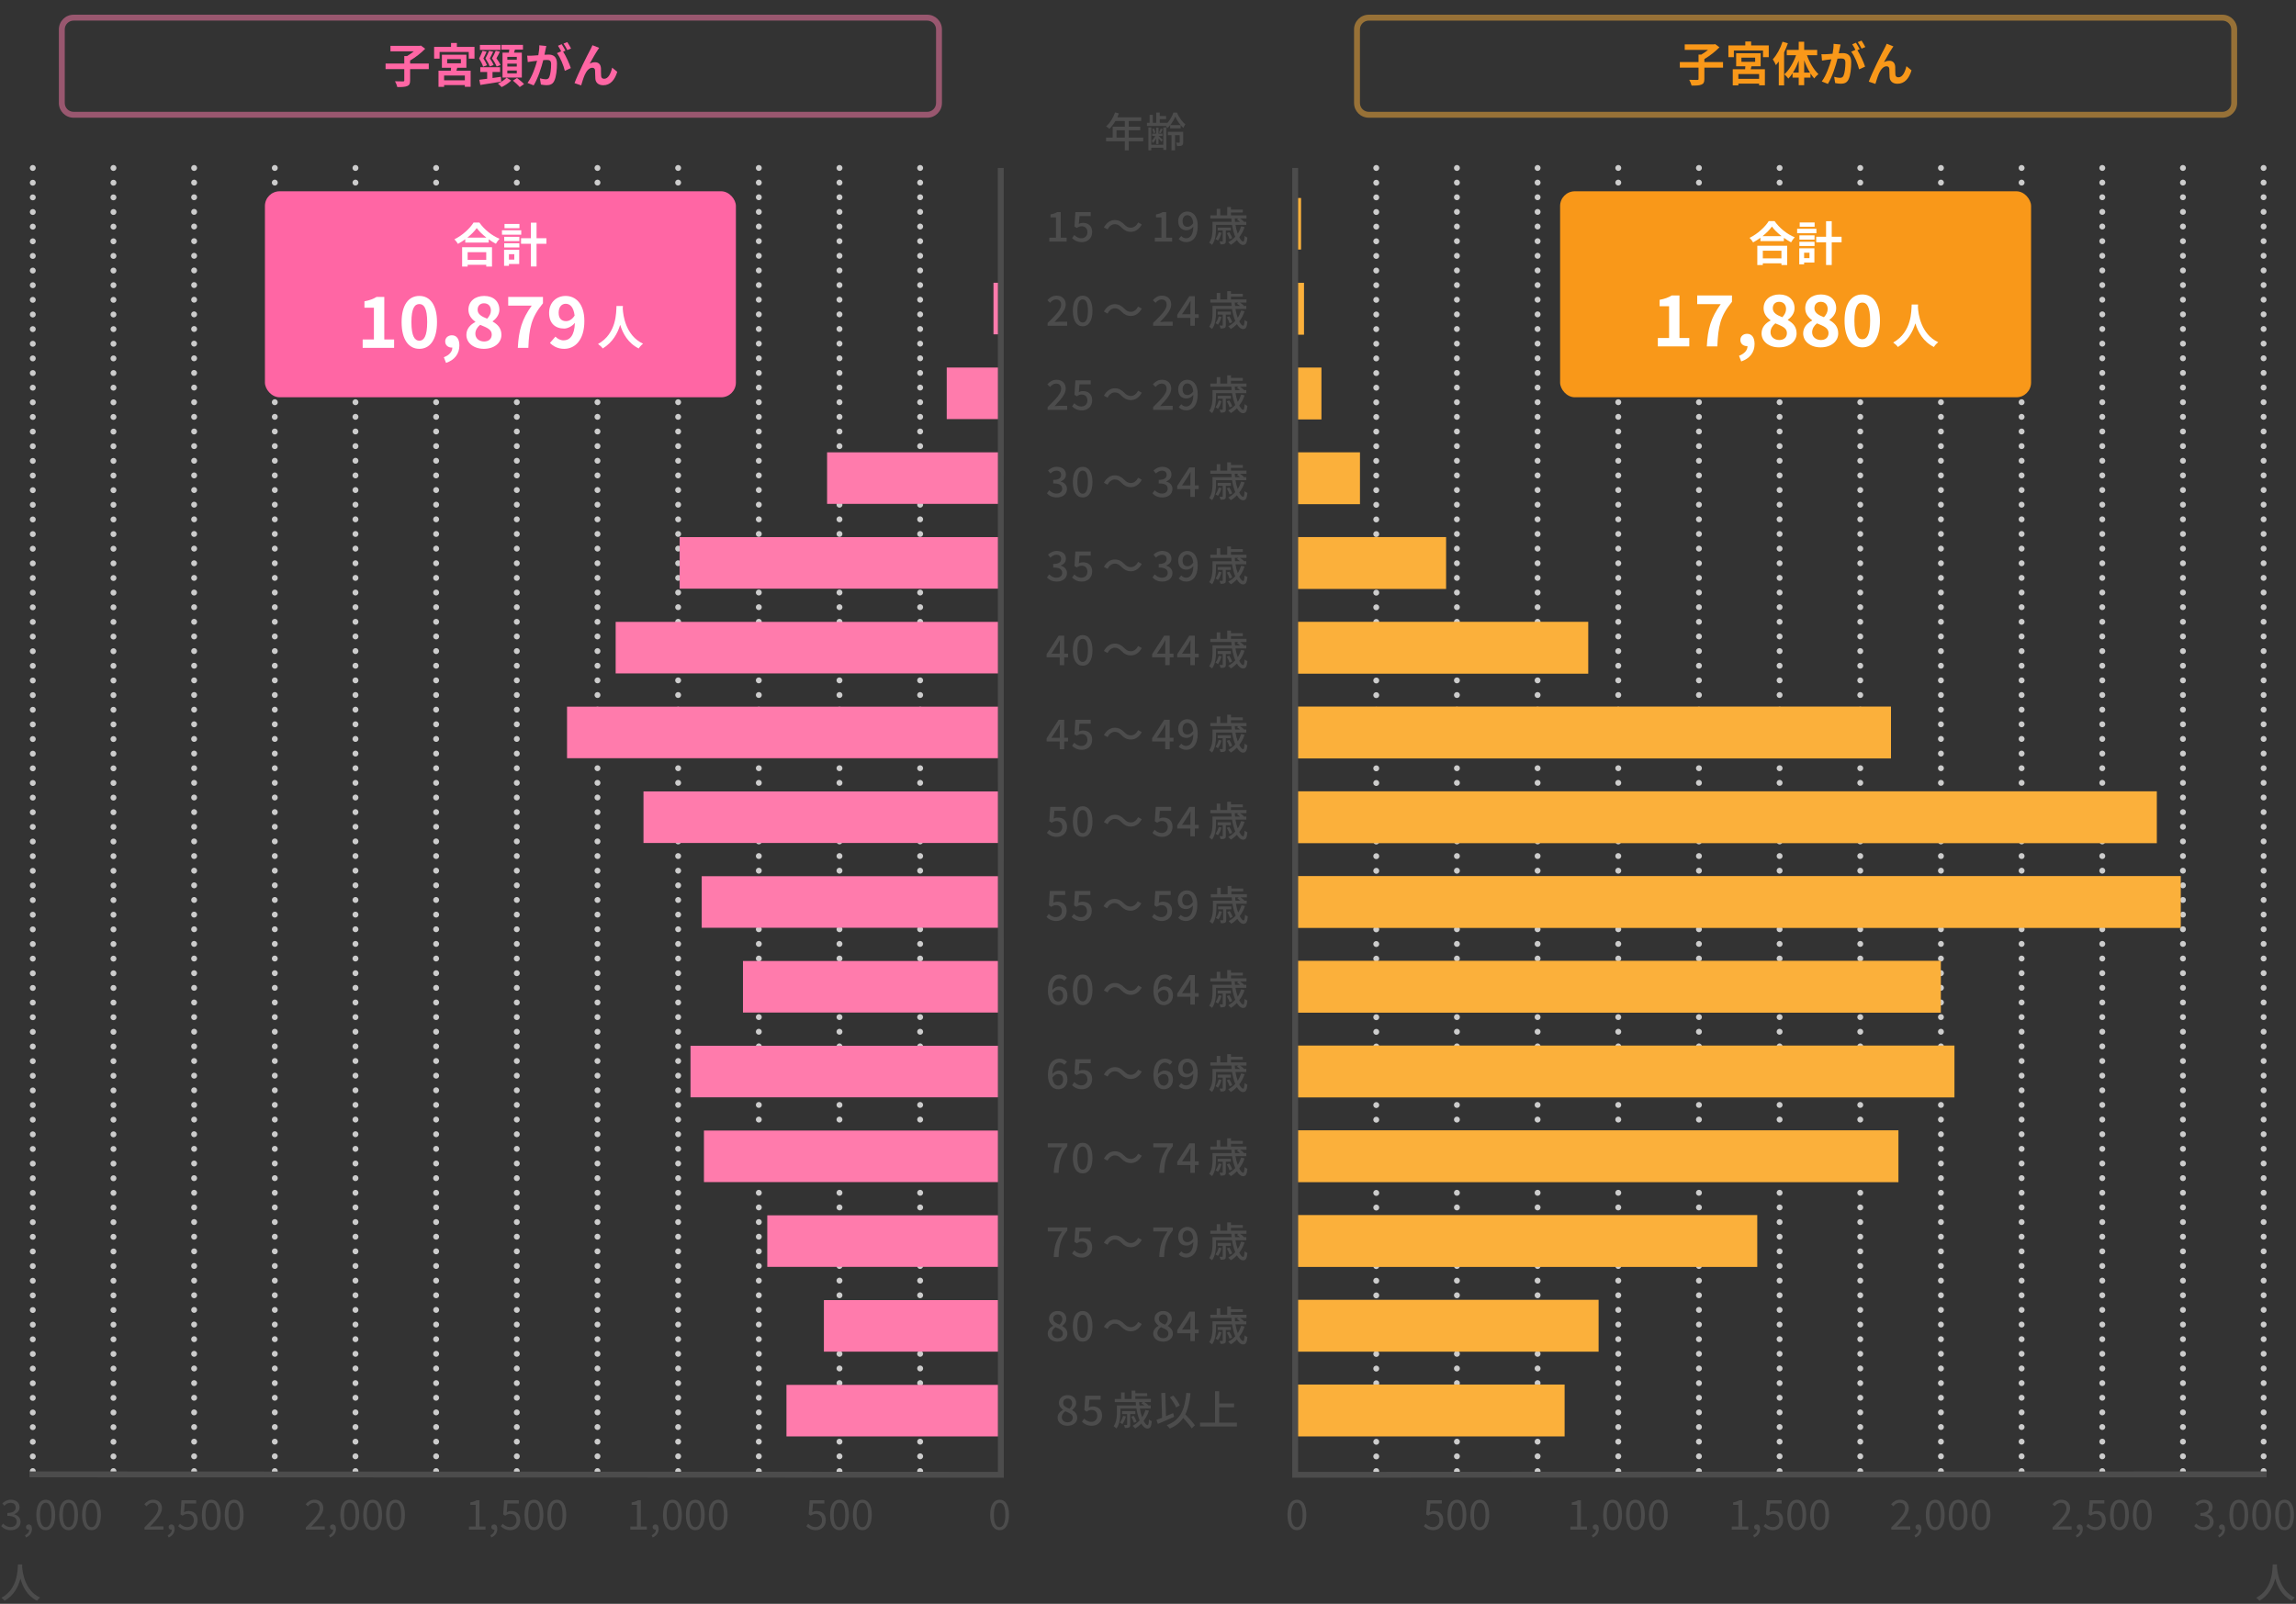 <?xml version="1.0" encoding="UTF-8"?><svg id="_レイヤー_2" xmlns="http://www.w3.org/2000/svg" width="780" height="545" viewBox="0 0 780 545"><rect x="0" y="0" width="780" height="545" fill="#333333" stroke="none"/><defs><style>.cls-1{stroke-dasharray:0 0 0 4.975;}.cls-1,.cls-2,.cls-3,.cls-4,.cls-5,.cls-6{fill:none;}.cls-1,.cls-2,.cls-3,.cls-4,.cls-6{stroke-miterlimit:10;stroke-width:2px;}.cls-1,.cls-2,.cls-4,.cls-6{stroke:#ccc;stroke-linecap:round;}.cls-7{fill:#fff;}.cls-8{fill:#4c4c4c;}.cls-9{fill:#ff7bac;}.cls-10{fill:#f99819;}.cls-2{stroke-dasharray:0 0 0 4.975;}.cls-3{stroke:#4c4c4c;}.cls-5{opacity:.5;}.cls-11{fill:#ff66a4;}.cls-6{stroke-dasharray:0 0 0 4.975;}.cls-12{fill:#fbb03b;}</style></defs><line class="cls-4" x1="11.138" y1="499.894" x2="11.138" y2="499.894"/><line class="cls-2" x1="11.138" y1="494.918" x2="11.138" y2="59.564"/><line class="cls-4" x1="11.138" y1="57.076" x2="11.138" y2="57.076"/><line class="cls-4" x1="65.948" y1="57.076" x2="65.948" y2="57.076"/><line class="cls-1" x1="65.948" y1="62.052" x2="65.948" y2="497.406"/><line class="cls-4" x1="65.948" y1="499.894" x2="65.948" y2="499.894"/><line class="cls-4" x1="148.164" y1="57.076" x2="148.164" y2="57.076"/><line class="cls-1" x1="148.164" y1="62.052" x2="148.164" y2="497.406"/><line class="cls-4" x1="148.164" y1="499.894" x2="148.164" y2="499.894"/><line class="cls-4" x1="230.379" y1="57.076" x2="230.379" y2="57.076"/><line class="cls-6" x1="230.379" y1="62.052" x2="230.379" y2="497.406"/><line class="cls-4" x1="230.379" y1="499.894" x2="230.379" y2="499.894"/><line class="cls-4" x1="285.19" y1="57.076" x2="285.19" y2="57.076"/><line class="cls-6" x1="285.19" y1="62.052" x2="285.19" y2="497.406"/><line class="cls-4" x1="285.19" y1="499.894" x2="285.19" y2="499.894"/><line class="cls-4" x1="38.543" y1="499.894" x2="38.543" y2="499.894"/><line class="cls-2" x1="38.543" y1="494.918" x2="38.543" y2="59.564"/><line class="cls-4" x1="38.543" y1="57.076" x2="38.543" y2="57.076"/><line class="cls-4" x1="93.353" y1="57.076" x2="93.353" y2="57.076"/><line class="cls-1" x1="93.353" y1="62.052" x2="93.354" y2="497.406"/><line class="cls-4" x1="93.354" y1="499.894" x2="93.354" y2="499.894"/><line class="cls-4" x1="202.974" y1="57.076" x2="202.974" y2="57.076"/><line class="cls-1" x1="202.974" y1="62.052" x2="202.974" y2="497.406"/><line class="cls-4" x1="202.974" y1="499.894" x2="202.974" y2="499.894"/><line class="cls-4" x1="257.784" y1="57.076" x2="257.784" y2="57.076"/><line class="cls-6" x1="257.784" y1="62.052" x2="257.785" y2="497.406"/><line class="cls-4" x1="257.785" y1="499.894" x2="257.785" y2="499.894"/><line class="cls-4" x1="312.595" y1="57.076" x2="312.595" y2="57.076"/><line class="cls-6" x1="312.595" y1="62.052" x2="312.595" y2="497.406"/><line class="cls-4" x1="312.595" y1="499.894" x2="312.595" y2="499.894"/><line class="cls-4" x1="120.759" y1="57.076" x2="120.759" y2="57.076"/><line class="cls-1" x1="120.759" y1="62.052" x2="120.759" y2="497.406"/><line class="cls-4" x1="120.759" y1="499.894" x2="120.759" y2="499.894"/><line class="cls-4" x1="175.569" y1="57.076" x2="175.569" y2="57.076"/><line class="cls-1" x1="175.569" y1="62.052" x2="175.569" y2="497.406"/><line class="cls-4" x1="175.569" y1="499.894" x2="175.569" y2="499.894"/><line class="cls-4" x1="494.948" y1="57.076" x2="494.948" y2="57.076"/><line class="cls-1" x1="494.948" y1="62.052" x2="494.948" y2="497.406"/><line class="cls-4" x1="494.948" y1="499.894" x2="494.948" y2="499.894"/><line class="cls-4" x1="577.164" y1="57.076" x2="577.164" y2="57.076"/><line class="cls-1" x1="577.164" y1="62.052" x2="577.164" y2="497.406"/><line class="cls-4" x1="577.164" y1="499.894" x2="577.164" y2="499.894"/><line class="cls-4" x1="659.379" y1="57.076" x2="659.379" y2="57.076"/><line class="cls-6" x1="659.379" y1="62.052" x2="659.379" y2="497.406"/><line class="cls-4" x1="659.379" y1="499.894" x2="659.379" y2="499.894"/><line class="cls-4" x1="714.19" y1="57.076" x2="714.19" y2="57.076"/><line class="cls-6" x1="714.19" y1="62.052" x2="714.19" y2="497.406"/><line class="cls-4" x1="714.19" y1="499.894" x2="714.19" y2="499.894"/><line class="cls-4" x1="467.543" y1="499.894" x2="467.543" y2="499.894"/><line class="cls-2" x1="467.543" y1="494.918" x2="467.543" y2="59.564"/><line class="cls-4" x1="467.543" y1="57.076" x2="467.543" y2="57.076"/><line class="cls-4" x1="522.353" y1="57.076" x2="522.353" y2="57.076"/><line class="cls-1" x1="522.353" y1="62.052" x2="522.354" y2="497.406"/><line class="cls-4" x1="522.354" y1="499.894" x2="522.354" y2="499.894"/><line class="cls-4" x1="631.974" y1="57.076" x2="631.974" y2="57.076"/><line class="cls-1" x1="631.974" y1="62.052" x2="631.974" y2="497.406"/><line class="cls-4" x1="631.974" y1="499.894" x2="631.974" y2="499.894"/><line class="cls-4" x1="686.784" y1="57.076" x2="686.784" y2="57.076"/><line class="cls-6" x1="686.784" y1="62.052" x2="686.785" y2="497.406"/><line class="cls-4" x1="686.785" y1="499.894" x2="686.785" y2="499.894"/><line class="cls-4" x1="741.595" y1="57.076" x2="741.595" y2="57.076"/><line class="cls-6" x1="741.595" y1="62.052" x2="741.595" y2="497.406"/><line class="cls-4" x1="741.595" y1="499.894" x2="741.595" y2="499.894"/><line class="cls-4" x1="549.759" y1="57.076" x2="549.759" y2="57.076"/><line class="cls-1" x1="549.759" y1="62.052" x2="549.759" y2="497.406"/><line class="cls-4" x1="549.759" y1="499.894" x2="549.759" y2="499.894"/><line class="cls-4" x1="768.99" y1="57.071" x2="768.99" y2="57.071"/><line class="cls-6" x1="768.99" y1="62.046" x2="769.01" y2="497.4"/><line class="cls-4" x1="769.01" y1="499.888" x2="769.01" y2="499.888"/><line class="cls-4" x1="604.569" y1="57.076" x2="604.569" y2="57.076"/><line class="cls-1" x1="604.569" y1="62.052" x2="604.569" y2="497.406"/><line class="cls-4" x1="604.569" y1="499.894" x2="604.569" y2="499.894"/><g class="cls-5"><path class="cls-12" d="m754.998,5v2c1.654,0,3,1.346,3,3l.002,25c0,.801-.312,1.555-.879,2.121-.567.567-1.32.879-2.121.879h-289.998c-1.654,0-3-1.346-3-3l-.002-25c0-.801.312-1.555.879-2.122.567-.567,1.32-.879,2.121-.879h289.998v-2m0,0h-289.998c-2.762,0-5,2.239-5,5.001l.002,25c0,2.761,2.239,5,5,5h289.998c2.762,0,5-2.239,5-5.001l-.002-25c0-2.761-2.239-5-5-5h0Z"/></g><g class="cls-5"><path class="cls-9" d="m314.998,5v2c1.654,0,3,1.346,3,3l.002,25c0,.801-.312,1.555-.879,2.121-.567.567-1.32.879-2.121.879H25.002c-1.654,0-3-1.346-3-3l-.002-25c0-.801.312-1.555.879-2.122.567-.567,1.32-.879,2.121-.879h289.998v-2m0,0H25c-2.762,0-5,2.239-5,5.001l.002,25c0,2.761,2.239,5,5,5h289.998c2.762,0,5-2.239,5-5.001l-.002-25c0-2.761-2.239-5-5-5h0Z"/></g><polyline class="cls-3" points="339.99 57.069 340.01 501.155 10.01 501.007"/><path class="cls-8" d="m745.437,518.581l.644-.84c.602.63,1.385,1.177,2.546,1.177,1.218,0,2.085-.714,2.085-1.835,0-1.191-.825-1.975-3.19-1.975v-.98c2.113,0,2.841-.827,2.841-1.877,0-.966-.672-1.583-1.735-1.583-.825,0-1.553.42-2.127,1.008l-.686-.798c.77-.729,1.68-1.247,2.869-1.247,1.721,0,2.98.911,2.98,2.535,0,1.205-.742,1.975-1.819,2.368v.056c1.203.294,2.169,1.177,2.169,2.549,0,1.779-1.47,2.844-3.288,2.844-1.609,0-2.617-.672-3.288-1.401Z"/><path class="cls-8" d="m753.541,521.705c.882-.393,1.399-1.079,1.399-1.905-.056.014-.098.014-.153.014-.49,0-.938-.308-.938-.896,0-.546.447-.896.965-.896.672,0,1.078.574,1.078,1.513,0,1.345-.784,2.395-2.043,2.928l-.309-.756Z"/><path class="cls-8" d="m757.377,514.771c0-3.348,1.218-5.141,3.204-5.141s3.19,1.807,3.19,5.141-1.203,5.211-3.19,5.211-3.204-1.863-3.204-5.211Zm5.149,0c0-2.927-.784-4.118-1.945-4.118-1.175,0-1.959,1.191-1.959,4.118s.784,4.188,1.959,4.188c1.161,0,1.945-1.261,1.945-4.188Z"/><path class="cls-8" d="m765.146,514.771c0-3.348,1.218-5.141,3.204-5.141s3.19,1.807,3.19,5.141-1.203,5.211-3.19,5.211-3.204-1.863-3.204-5.211Zm5.149,0c0-2.927-.784-4.118-1.945-4.118-1.175,0-1.959,1.191-1.959,4.118s.784,4.188,1.959,4.188c1.161,0,1.945-1.261,1.945-4.188Z"/><path class="cls-8" d="m772.916,514.771c0-3.348,1.218-5.141,3.204-5.141s3.19,1.807,3.19,5.141-1.203,5.211-3.19,5.211-3.204-1.863-3.204-5.211Zm5.149,0c0-2.927-.784-4.118-1.945-4.118-1.175,0-1.959,1.191-1.959,4.118s.784,4.188,1.959,4.188c1.161,0,1.945-1.261,1.945-4.188Z"/><path class="cls-8" d="m437.39,514.771c0-3.348,1.218-5.141,3.204-5.141s3.19,1.807,3.19,5.141-1.203,5.211-3.19,5.211-3.204-1.863-3.204-5.211Zm5.149,0c0-2.927-.784-4.118-1.945-4.118-1.175,0-1.959,1.191-1.959,4.118s.784,4.188,1.959,4.188c1.161,0,1.945-1.261,1.945-4.188Z"/><path class="cls-8" d="m336.39,514.771c0-3.348,1.218-5.141,3.204-5.141s3.19,1.807,3.19,5.141-1.203,5.211-3.19,5.211-3.204-1.863-3.204-5.211Zm5.149,0c0-2.927-.784-4.118-1.945-4.118-1.175,0-1.959,1.191-1.959,4.118s.784,4.188,1.959,4.188c1.161,0,1.945-1.261,1.945-4.188Z"/><path class="cls-8" d="m273.927,518.623l.63-.84c.588.588,1.329,1.135,2.519,1.135,1.203,0,2.183-.883,2.183-2.27s-.839-2.213-2.127-2.213c-.686,0-1.119.224-1.707.616l-.686-.434.322-4.805h4.995v1.092h-3.876l-.252,2.984c.462-.252.909-.42,1.525-.42,1.707,0,3.092.98,3.092,3.138s-1.623,3.376-3.357,3.376c-1.596,0-2.575-.672-3.261-1.359Z"/><path class="cls-8" d="m281.99,514.771c0-3.348,1.218-5.141,3.204-5.141s3.19,1.807,3.19,5.141-1.203,5.211-3.19,5.211-3.204-1.863-3.204-5.211Zm5.149,0c0-2.927-.784-4.118-1.945-4.118-1.175,0-1.959,1.191-1.959,4.118s.784,4.188,1.959,4.188c1.161,0,1.945-1.261,1.945-4.188Z"/><path class="cls-8" d="m289.76,514.771c0-3.348,1.218-5.141,3.204-5.141s3.19,1.807,3.19,5.141-1.203,5.211-3.19,5.211-3.204-1.863-3.204-5.211Zm5.149,0c0-2.927-.784-4.118-1.945-4.118-1.175,0-1.959,1.191-1.959,4.118s.784,4.188,1.959,4.188c1.161,0,1.945-1.261,1.945-4.188Z"/><path class="cls-8" d="m214.126,518.735h2.28v-7.368h-1.818v-.826c.909-.154,1.566-.393,2.127-.729h.979v8.923h2.057v1.064h-5.625v-1.064Z"/><path class="cls-8" d="m221.405,521.705c.882-.393,1.399-1.079,1.399-1.905-.056.014-.098.014-.153.014-.49,0-.938-.308-.938-.896,0-.546.447-.896.965-.896.672,0,1.078.574,1.078,1.513,0,1.345-.784,2.395-2.043,2.928l-.309-.756Z"/><path class="cls-8" d="m225.241,514.771c0-3.348,1.218-5.141,3.204-5.141s3.19,1.807,3.19,5.141-1.203,5.211-3.19,5.211-3.204-1.863-3.204-5.211Zm5.149,0c0-2.927-.784-4.118-1.945-4.118-1.175,0-1.959,1.191-1.959,4.118s.784,4.188,1.959,4.188c1.161,0,1.945-1.261,1.945-4.188Z"/><path class="cls-8" d="m233.011,514.771c0-3.348,1.218-5.141,3.204-5.141s3.19,1.807,3.19,5.141-1.203,5.211-3.19,5.211-3.204-1.863-3.204-5.211Zm5.149,0c0-2.927-.784-4.118-1.945-4.118-1.175,0-1.959,1.191-1.959,4.118s.784,4.188,1.959,4.188c1.161,0,1.945-1.261,1.945-4.188Z"/><path class="cls-8" d="m240.78,514.771c0-3.348,1.218-5.141,3.204-5.141s3.19,1.807,3.19,5.141-1.203,5.211-3.19,5.211-3.204-1.863-3.204-5.211Zm5.149,0c0-2.927-.784-4.118-1.945-4.118-1.175,0-1.959,1.191-1.959,4.118s.784,4.188,1.959,4.188c1.161,0,1.945-1.261,1.945-4.188Z"/><path class="cls-8" d="m159.315,518.735h2.28v-7.368h-1.818v-.826c.909-.154,1.566-.393,2.127-.729h.979v8.923h2.057v1.064h-5.625v-1.064Z"/><path class="cls-8" d="m166.595,521.705c.882-.393,1.399-1.079,1.399-1.905-.056.014-.098.014-.153.014-.49,0-.938-.308-.938-.896,0-.546.447-.896.965-.896.672,0,1.078.574,1.078,1.513,0,1.345-.784,2.395-2.043,2.928l-.309-.756Z"/><path class="cls-8" d="m170.137,518.623l.63-.84c.588.588,1.329,1.135,2.519,1.135,1.203,0,2.183-.883,2.183-2.27s-.839-2.213-2.127-2.213c-.686,0-1.119.224-1.707.616l-.686-.434.322-4.805h4.995v1.092h-3.876l-.252,2.984c.462-.252.909-.42,1.525-.42,1.707,0,3.092.98,3.092,3.138s-1.623,3.376-3.357,3.376c-1.596,0-2.575-.672-3.261-1.359Z"/><path class="cls-8" d="m178.2,514.771c0-3.348,1.218-5.141,3.204-5.141s3.19,1.807,3.19,5.141-1.203,5.211-3.19,5.211-3.204-1.863-3.204-5.211Zm5.149,0c0-2.927-.784-4.118-1.945-4.118-1.175,0-1.959,1.191-1.959,4.118s.784,4.188,1.959,4.188c1.161,0,1.945-1.261,1.945-4.188Z"/><path class="cls-8" d="m185.97,514.771c0-3.348,1.218-5.141,3.204-5.141s3.19,1.807,3.19,5.141-1.203,5.211-3.19,5.211-3.204-1.863-3.204-5.211Zm5.149,0c0-2.927-.784-4.118-1.945-4.118-1.175,0-1.959,1.191-1.959,4.118s.784,4.188,1.959,4.188c1.161,0,1.945-1.261,1.945-4.188Z"/><path class="cls-8" d="m103.889,519.043c3.009-2.998,4.702-4.791,4.702-6.43,0-1.134-.616-1.947-1.89-1.947-.839,0-1.566.532-2.126,1.19l-.742-.714c.84-.911,1.721-1.513,3.022-1.513,1.833,0,2.98,1.163,2.98,2.928,0,1.877-1.707,3.74-4.072,6.233.532-.042,1.147-.098,1.68-.098h2.896v1.106h-6.451v-.756Z"/><path class="cls-8" d="m111.785,521.705c.882-.393,1.399-1.079,1.399-1.905-.056.014-.098.014-.153.014-.49,0-.938-.308-.938-.896,0-.546.447-.896.965-.896.672,0,1.078.574,1.078,1.513,0,1.345-.784,2.395-2.043,2.928l-.309-.756Z"/><path class="cls-8" d="m115.621,514.771c0-3.348,1.218-5.141,3.204-5.141s3.19,1.807,3.19,5.141-1.203,5.211-3.19,5.211-3.204-1.863-3.204-5.211Zm5.149,0c0-2.927-.784-4.118-1.945-4.118-1.175,0-1.959,1.191-1.959,4.118s.784,4.188,1.959,4.188c1.161,0,1.945-1.261,1.945-4.188Z"/><path class="cls-8" d="m123.39,514.771c0-3.348,1.218-5.141,3.204-5.141s3.19,1.807,3.19,5.141-1.203,5.211-3.19,5.211-3.204-1.863-3.204-5.211Zm5.149,0c0-2.927-.784-4.118-1.945-4.118-1.175,0-1.959,1.191-1.959,4.118s.784,4.188,1.959,4.188c1.161,0,1.945-1.261,1.945-4.188Z"/><path class="cls-8" d="m131.16,514.771c0-3.348,1.218-5.141,3.204-5.141s3.19,1.807,3.19,5.141-1.203,5.211-3.19,5.211-3.204-1.863-3.204-5.211Zm5.149,0c0-2.927-.784-4.118-1.945-4.118-1.175,0-1.959,1.191-1.959,4.118s.784,4.188,1.959,4.188c1.161,0,1.945-1.261,1.945-4.188Z"/><path class="cls-8" d="m.406,518.581l.644-.84c.602.63,1.385,1.177,2.546,1.177,1.218,0,2.085-.714,2.085-1.835,0-1.191-.825-1.975-3.19-1.975v-.98c2.113,0,2.841-.827,2.841-1.877,0-.966-.672-1.583-1.735-1.583-.825,0-1.553.42-2.127,1.008l-.686-.798c.77-.729,1.68-1.247,2.869-1.247,1.721,0,2.98.911,2.98,2.535,0,1.205-.742,1.975-1.819,2.368v.056c1.203.294,2.169,1.177,2.169,2.549,0,1.779-1.47,2.844-3.288,2.844-1.609,0-2.617-.672-3.288-1.401Z"/><path class="cls-8" d="m8.511,521.705c.882-.393,1.399-1.079,1.399-1.905-.056.014-.098.014-.153.014-.49,0-.938-.308-.938-.896,0-.546.447-.896.965-.896.672,0,1.078.574,1.078,1.513,0,1.345-.784,2.395-2.043,2.928l-.309-.756Z"/><path class="cls-8" d="m12.347,514.771c0-3.348,1.218-5.141,3.204-5.141s3.19,1.807,3.19,5.141-1.203,5.211-3.19,5.211-3.204-1.863-3.204-5.211Zm5.149,0c0-2.927-.784-4.118-1.945-4.118-1.175,0-1.959,1.191-1.959,4.118s.784,4.188,1.959,4.188c1.161,0,1.945-1.261,1.945-4.188Z"/><path class="cls-8" d="m20.116,514.771c0-3.348,1.218-5.141,3.204-5.141s3.19,1.807,3.19,5.141-1.203,5.211-3.19,5.211-3.204-1.863-3.204-5.211Zm5.149,0c0-2.927-.784-4.118-1.945-4.118-1.175,0-1.959,1.191-1.959,4.118s.784,4.188,1.959,4.188c1.161,0,1.945-1.261,1.945-4.188Z"/><path class="cls-8" d="m27.886,514.771c0-3.348,1.218-5.141,3.204-5.141s3.19,1.807,3.19,5.141-1.203,5.211-3.19,5.211-3.204-1.863-3.204-5.211Zm5.149,0c0-2.927-.784-4.118-1.945-4.118-1.175,0-1.959,1.191-1.959,4.118s.784,4.188,1.959,4.188c1.161,0,1.945-1.261,1.945-4.188Z"/><path class="cls-8" d="m356.482,80.773h2.254v-6.892h-1.848v-1.022c.965-.168,1.65-.42,2.238-.784h1.219v8.699h2.014v1.331h-5.877v-1.331Z"/><path class="cls-8" d="m364.197,80.913l.77-1.051c.588.588,1.328,1.106,2.406,1.106,1.162,0,2.043-.784,2.043-2.059s-.783-2.017-1.959-2.017c-.658,0-1.049.196-1.65.588l-.785-.504.309-4.902h5.219v1.358h-3.82l-.236,2.647c.447-.224.854-.35,1.412-.35,1.721,0,3.135.967,3.135,3.124,0,2.199-1.666,3.432-3.471,3.432-1.623,0-2.645-.658-3.371-1.373Z"/><path class="cls-8" d="m378.713,76.178c-1.021,0-1.904.714-2.463,1.779l-1.232-.673c.91-1.653,2.225-2.507,3.709-2.507,1.301,0,2.252.519,3.232,1.513.686.686,1.244,1.092,2.238,1.092,1.021,0,1.902-.714,2.463-1.779l1.23.672c-.908,1.653-2.225,2.507-3.707,2.507-1.301,0-2.254-.518-3.232-1.513-.686-.687-1.246-1.093-2.238-1.093Z"/><path class="cls-8" d="m392.322,80.773h2.252v-6.892h-1.846v-1.022c.965-.168,1.65-.42,2.238-.784h1.217v8.699h2.016v1.331h-5.877v-1.331Z"/><path class="cls-8" d="m400.428,81.193l.881-.994c.379.462,1.008.77,1.609.77,1.314,0,2.42-1.008,2.49-3.95-.602.771-1.496,1.219-2.252,1.219-1.736,0-2.896-1.022-2.896-3.096,0-1.975,1.398-3.264,3.064-3.264,1.973,0,3.568,1.555,3.568,4.875,0,3.95-1.861,5.533-3.891,5.533-1.162,0-2-.476-2.574-1.093Zm3.008-4.118c.615,0,1.357-.364,1.932-1.247-.182-1.849-.938-2.704-2.029-2.704-.881,0-1.582.743-1.582,2.017,0,1.233.588,1.933,1.68,1.933Z"/><path class="cls-8" d="m422.807,77.173c-.434,1.317-1.049,2.465-1.805,3.446.461.925.951,1.471,1.344,1.471.279,0,.404-.588.475-1.933.252.252.645.462.951.575-.182,1.975-.588,2.507-1.51,2.507-.729,0-1.441-.645-2.059-1.681-.629.645-1.314,1.205-2.07,1.653-.182-.238-.615-.686-.881-.896.908-.49,1.721-1.106,2.393-1.849-.477-1.149-.867-2.536-1.105-4.048h-5.43v1.345c0,1.611-.209,3.936-1.357,5.463-.182-.224-.713-.63-.965-.771,1.021-1.387,1.133-3.306,1.133-4.707v-2.367h6.479c-.041-.378-.07-.756-.084-1.148h-7.135v-1.065h2.168v-2.199h1.203v2.199h2.365v-2.815h1.26v.896h4.029v.967h-4.029v.952h5.273v1.065h-2.209c.518.336,1.062.756,1.342,1.064l-.084.084h.896v1.037h-3.68c.168,1.106.447,2.129.77,2.983.488-.756.867-1.569,1.16-2.493l1.162.266Zm-7.822,1.947c-.266.966-.74,1.975-1.217,2.619-.182-.14-.588-.406-.84-.518.504-.617.867-1.457,1.092-2.312l.965.21Zm1.455-.799v3.572c0,.518-.07.784-.391.952-.322.182-.785.196-1.4.196-.055-.308-.209-.714-.35-1.008.434.014.799.014.924.014.141-.014.168-.042.168-.168v-3.558h-1.734v-.994h4.504v.994h-1.721Zm1.273,2.956c-.154-.546-.531-1.415-.938-2.059l.854-.308c.393.616.826,1.471.967,2.003l-.883.364Zm1.764-7.045c.027.392.057.77.098,1.148h1.68c-.322-.28-.699-.56-1.051-.771l.49-.378h-1.217Z"/><path class="cls-8" d="m355.895,109.751c2.869-2.815,4.604-4.608,4.604-6.177,0-1.093-.586-1.821-1.748-1.821-.812,0-1.482.519-2.029,1.149l-.91-.896c.883-.953,1.791-1.541,3.135-1.541,1.889,0,3.107,1.205,3.107,3.026,0,1.835-1.666,3.684-3.807,5.925.518-.056,1.176-.098,1.68-.098h2.615v1.373h-6.646v-.938Z"/><path class="cls-8" d="m364.477,105.633c0-3.376,1.287-5.169,3.33-5.169,2.057,0,3.33,1.807,3.33,5.169s-1.273,5.239-3.33,5.239c-2.043,0-3.33-1.863-3.33-5.239Zm5.121,0c0-2.886-.742-3.894-1.791-3.894s-1.791,1.008-1.791,3.894.742,3.964,1.791,3.964,1.791-1.079,1.791-3.964Z"/><path class="cls-8" d="m378.713,104.764c-1.021,0-1.904.714-2.463,1.779l-1.232-.673c.91-1.653,2.225-2.507,3.709-2.507,1.301,0,2.252.519,3.232,1.513.686.686,1.244,1.092,2.238,1.092,1.021,0,1.902-.714,2.463-1.779l1.23.672c-.908,1.653-2.225,2.507-3.707,2.507-1.301,0-2.254-.518-3.232-1.513-.686-.687-1.246-1.093-2.238-1.093Z"/><path class="cls-8" d="m391.734,109.751c2.869-2.815,4.604-4.608,4.604-6.177,0-1.093-.588-1.821-1.75-1.821-.811,0-1.482.519-2.027,1.149l-.91-.896c.881-.953,1.791-1.541,3.135-1.541,1.889,0,3.105,1.205,3.105,3.026,0,1.835-1.664,3.684-3.805,5.925.518-.056,1.174-.098,1.678-.098h2.617v1.373h-6.646v-.938Z"/><path class="cls-8" d="m404.4,108.028h-4.463v-1.079l4.1-6.289h1.875v6.121h1.301v1.247h-1.301v2.662h-1.512v-2.662Zm0-1.247v-2.535c0-.561.043-1.457.07-2.017h-.055c-.252.504-.533.98-.826,1.499l-2.029,3.054h2.84Z"/><path class="cls-8" d="m422.807,105.759c-.434,1.317-1.049,2.465-1.805,3.446.461.925.951,1.471,1.344,1.471.279,0,.404-.588.475-1.933.252.252.645.462.951.575-.182,1.975-.588,2.507-1.51,2.507-.729,0-1.441-.645-2.059-1.681-.629.645-1.314,1.205-2.07,1.653-.182-.238-.615-.686-.881-.896.908-.49,1.721-1.106,2.393-1.849-.477-1.149-.867-2.536-1.105-4.048h-5.43v1.345c0,1.611-.209,3.936-1.357,5.463-.182-.224-.713-.63-.965-.771,1.021-1.387,1.133-3.306,1.133-4.707v-2.367h6.479c-.041-.378-.07-.756-.084-1.148h-7.135v-1.065h2.168v-2.199h1.203v2.199h2.365v-2.815h1.26v.896h4.029v.967h-4.029v.952h5.273v1.065h-2.209c.518.336,1.062.756,1.342,1.064l-.084.084h.896v1.037h-3.68c.168,1.106.447,2.129.77,2.983.488-.756.867-1.569,1.16-2.493l1.162.266Zm-7.822,1.947c-.266.966-.74,1.975-1.217,2.619-.182-.14-.588-.406-.84-.518.504-.617.867-1.457,1.092-2.312l.965.21Zm1.455-.799v3.572c0,.518-.07.784-.391.952-.322.182-.785.196-1.4.196-.055-.308-.209-.714-.35-1.008.434.014.799.014.924.014.141-.014.168-.042.168-.168v-3.558h-1.734v-.994h4.504v.994h-1.721Zm1.273,2.956c-.154-.546-.531-1.415-.938-2.059l.854-.308c.393.616.826,1.471.967,2.003l-.883.364Zm1.764-7.045c.027.392.057.77.098,1.148h1.68c-.322-.28-.699-.56-1.051-.771l.49-.378h-1.217Z"/><path class="cls-8" d="m355.895,138.337c2.869-2.815,4.604-4.608,4.604-6.177,0-1.093-.586-1.821-1.748-1.821-.812,0-1.482.519-2.029,1.149l-.91-.896c.883-.953,1.791-1.541,3.135-1.541,1.889,0,3.107,1.205,3.107,3.026,0,1.835-1.666,3.684-3.807,5.925.518-.056,1.176-.098,1.68-.098h2.615v1.373h-6.646v-.938Z"/><path class="cls-8" d="m364.197,138.085l.77-1.051c.588.588,1.328,1.106,2.406,1.106,1.162,0,2.043-.784,2.043-2.059s-.783-2.017-1.959-2.017c-.658,0-1.049.196-1.65.588l-.785-.504.309-4.902h5.219v1.358h-3.82l-.236,2.647c.447-.224.854-.35,1.412-.35,1.721,0,3.135.967,3.135,3.124,0,2.199-1.666,3.432-3.471,3.432-1.623,0-2.645-.658-3.371-1.373Z"/><path class="cls-8" d="m378.713,133.351c-1.021,0-1.904.714-2.463,1.779l-1.232-.673c.91-1.653,2.225-2.507,3.709-2.507,1.301,0,2.252.519,3.232,1.513.686.686,1.244,1.092,2.238,1.092,1.021,0,1.902-.714,2.463-1.779l1.23.672c-.908,1.653-2.225,2.507-3.707,2.507-1.301,0-2.254-.518-3.232-1.513-.686-.687-1.246-1.093-2.238-1.093Z"/><path class="cls-8" d="m391.734,138.337c2.869-2.815,4.604-4.608,4.604-6.177,0-1.093-.588-1.821-1.75-1.821-.811,0-1.482.519-2.027,1.149l-.91-.896c.881-.953,1.791-1.541,3.135-1.541,1.889,0,3.105,1.205,3.105,3.026,0,1.835-1.664,3.684-3.805,5.925.518-.056,1.174-.098,1.678-.098h2.617v1.373h-6.646v-.938Z"/><path class="cls-8" d="m400.428,138.365l.881-.994c.379.462,1.008.77,1.609.77,1.314,0,2.42-1.008,2.49-3.95-.602.771-1.496,1.219-2.252,1.219-1.736,0-2.896-1.022-2.896-3.096,0-1.975,1.398-3.264,3.064-3.264,1.973,0,3.568,1.555,3.568,4.875,0,3.95-1.861,5.533-3.891,5.533-1.162,0-2-.476-2.574-1.093Zm3.008-4.118c.615,0,1.357-.364,1.932-1.247-.182-1.849-.938-2.704-2.029-2.704-.881,0-1.582.743-1.582,2.017,0,1.233.588,1.933,1.68,1.933Z"/><path class="cls-8" d="m422.807,134.345c-.434,1.317-1.049,2.465-1.805,3.446.461.925.951,1.471,1.344,1.471.279,0,.404-.588.475-1.933.252.252.645.462.951.575-.182,1.975-.588,2.507-1.51,2.507-.729,0-1.441-.645-2.059-1.681-.629.645-1.314,1.205-2.07,1.653-.182-.238-.615-.686-.881-.896.908-.49,1.721-1.106,2.393-1.849-.477-1.149-.867-2.536-1.105-4.048h-5.43v1.345c0,1.611-.209,3.936-1.357,5.463-.182-.224-.713-.63-.965-.771,1.021-1.387,1.133-3.306,1.133-4.707v-2.367h6.479c-.041-.378-.07-.756-.084-1.148h-7.135v-1.065h2.168v-2.199h1.203v2.199h2.365v-2.815h1.26v.896h4.029v.967h-4.029v.952h5.273v1.065h-2.209c.518.336,1.062.756,1.342,1.064l-.084.084h.896v1.037h-3.68c.168,1.106.447,2.129.77,2.983.488-.756.867-1.569,1.16-2.493l1.162.266Zm-7.822,1.947c-.266.966-.74,1.975-1.217,2.619-.182-.14-.588-.406-.84-.518.504-.617.867-1.457,1.092-2.312l.965.21Zm1.455-.799v3.572c0,.518-.07.784-.391.952-.322.182-.785.196-1.4.196-.055-.308-.209-.714-.35-1.008.434.014.799.014.924.014.141-.014.168-.042.168-.168v-3.558h-1.734v-.994h4.504v.994h-1.721Zm1.273,2.956c-.154-.546-.531-1.415-.938-2.059l.854-.308c.393.616.826,1.471.967,2.003l-.883.364Zm1.764-7.045c.027.392.057.77.098,1.148h1.68c-.322-.28-.699-.56-1.051-.771l.49-.378h-1.217Z"/><path class="cls-8" d="m355.672,167.629l.783-1.036c.602.616,1.371,1.134,2.436,1.134,1.16,0,1.959-.63,1.959-1.639,0-1.106-.729-1.821-3.051-1.821v-1.191c2.029,0,2.699-.742,2.699-1.709,0-.896-.602-1.443-1.58-1.443-.797,0-1.469.393-2.057.98l-.84-1.008c.811-.742,1.764-1.261,2.953-1.261,1.846,0,3.146.953,3.146,2.605,0,1.163-.686,1.933-1.775,2.339v.07c1.189.294,2.127,1.163,2.127,2.521,0,1.807-1.555,2.872-3.443,2.872-1.623,0-2.672-.645-3.357-1.415Z"/><path class="cls-8" d="m364.477,163.806c0-3.376,1.287-5.169,3.33-5.169,2.057,0,3.33,1.807,3.33,5.169s-1.273,5.239-3.33,5.239c-2.043,0-3.33-1.863-3.33-5.239Zm5.121,0c0-2.886-.742-3.894-1.791-3.894s-1.791,1.008-1.791,3.894.742,3.964,1.791,3.964,1.791-1.079,1.791-3.964Z"/><path class="cls-8" d="m378.713,162.937c-1.021,0-1.904.714-2.463,1.779l-1.232-.673c.91-1.653,2.225-2.507,3.709-2.507,1.301,0,2.252.519,3.232,1.513.686.686,1.244,1.092,2.238,1.092,1.021,0,1.902-.714,2.463-1.779l1.23.672c-.908,1.653-2.225,2.507-3.707,2.507-1.301,0-2.254-.518-3.232-1.513-.686-.687-1.246-1.093-2.238-1.093Z"/><path class="cls-8" d="m391.51,167.629l.785-1.036c.602.616,1.371,1.134,2.434,1.134,1.162,0,1.959-.63,1.959-1.639,0-1.106-.727-1.821-3.051-1.821v-1.191c2.029,0,2.701-.742,2.701-1.709,0-.896-.602-1.443-1.582-1.443-.797,0-1.469.393-2.057.98l-.84-1.008c.812-.742,1.764-1.261,2.953-1.261,1.848,0,3.148.953,3.148,2.605,0,1.163-.686,1.933-1.777,2.339v.07c1.189.294,2.127,1.163,2.127,2.521,0,1.807-1.553,2.872-3.441,2.872-1.623,0-2.674-.645-3.359-1.415Z"/><path class="cls-8" d="m404.4,166.201h-4.463v-1.079l4.1-6.289h1.875v6.121h1.301v1.247h-1.301v2.662h-1.512v-2.662Zm0-1.247v-2.535c0-.561.043-1.457.07-2.017h-.055c-.252.504-.533.98-.826,1.499l-2.029,3.054h2.84Z"/><path class="cls-8" d="m422.807,163.932c-.434,1.317-1.049,2.465-1.805,3.446.461.925.951,1.471,1.344,1.471.279,0,.404-.588.475-1.933.252.252.645.462.951.575-.182,1.975-.588,2.507-1.51,2.507-.729,0-1.441-.645-2.059-1.681-.629.645-1.314,1.205-2.07,1.653-.182-.238-.615-.686-.881-.896.908-.49,1.721-1.106,2.393-1.849-.477-1.149-.867-2.536-1.105-4.048h-5.43v1.345c0,1.611-.209,3.936-1.357,5.463-.182-.224-.713-.63-.965-.771,1.021-1.387,1.133-3.306,1.133-4.707v-2.367h6.479c-.041-.378-.07-.756-.084-1.148h-7.135v-1.065h2.168v-2.199h1.203v2.199h2.365v-2.815h1.26v.896h4.029v.967h-4.029v.952h5.273v1.065h-2.209c.518.336,1.062.756,1.342,1.064l-.084.084h.896v1.037h-3.68c.168,1.106.447,2.129.77,2.983.488-.756.867-1.569,1.16-2.493l1.162.266Zm-7.822,1.947c-.266.966-.74,1.975-1.217,2.619-.182-.14-.588-.406-.84-.518.504-.617.867-1.457,1.092-2.312l.965.21Zm1.455-.799v3.572c0,.518-.07.784-.391.952-.322.182-.785.196-1.4.196-.055-.308-.209-.714-.35-1.008.434.014.799.014.924.014.141-.014.168-.042.168-.168v-3.558h-1.734v-.994h4.504v.994h-1.721Zm1.273,2.956c-.154-.546-.531-1.415-.938-2.059l.854-.308c.393.616.826,1.471.967,2.003l-.883.364Zm1.764-7.045c.027.392.057.77.098,1.148h1.68c-.322-.28-.699-.56-1.051-.771l.49-.378h-1.217Z"/><path class="cls-8" d="m355.672,196.215l.783-1.036c.602.616,1.371,1.134,2.436,1.134,1.16,0,1.959-.63,1.959-1.639,0-1.106-.729-1.821-3.051-1.821v-1.191c2.029,0,2.699-.742,2.699-1.709,0-.896-.602-1.443-1.58-1.443-.797,0-1.469.393-2.057.98l-.84-1.008c.811-.742,1.764-1.261,2.953-1.261,1.846,0,3.146.953,3.146,2.605,0,1.163-.686,1.933-1.775,2.339v.07c1.189.294,2.127,1.163,2.127,2.521,0,1.807-1.555,2.872-3.443,2.872-1.623,0-2.672-.645-3.357-1.415Z"/><path class="cls-8" d="m364.197,196.258l.77-1.051c.588.588,1.328,1.106,2.406,1.106,1.162,0,2.043-.784,2.043-2.059s-.783-2.017-1.959-2.017c-.658,0-1.049.196-1.65.588l-.785-.504.309-4.902h5.219v1.358h-3.82l-.236,2.647c.447-.224.854-.35,1.412-.35,1.721,0,3.135.967,3.135,3.124,0,2.199-1.666,3.432-3.471,3.432-1.623,0-2.645-.658-3.371-1.373Z"/><path class="cls-8" d="m378.713,191.523c-1.021,0-1.904.714-2.463,1.779l-1.232-.673c.91-1.653,2.225-2.507,3.709-2.507,1.301,0,2.252.519,3.232,1.513.686.686,1.244,1.092,2.238,1.092,1.021,0,1.902-.714,2.463-1.779l1.23.672c-.908,1.653-2.225,2.507-3.707,2.507-1.301,0-2.254-.518-3.232-1.513-.686-.687-1.246-1.093-2.238-1.093Z"/><path class="cls-8" d="m391.51,196.215l.785-1.036c.602.616,1.371,1.134,2.434,1.134,1.162,0,1.959-.63,1.959-1.639,0-1.106-.727-1.821-3.051-1.821v-1.191c2.029,0,2.701-.742,2.701-1.709,0-.896-.602-1.443-1.582-1.443-.797,0-1.469.393-2.057.98l-.84-1.008c.812-.742,1.764-1.261,2.953-1.261,1.848,0,3.148.953,3.148,2.605,0,1.163-.686,1.933-1.777,2.339v.07c1.189.294,2.127,1.163,2.127,2.521,0,1.807-1.553,2.872-3.441,2.872-1.623,0-2.674-.645-3.359-1.415Z"/><path class="cls-8" d="m400.428,196.538l.881-.994c.379.462,1.008.77,1.609.77,1.314,0,2.42-1.008,2.49-3.95-.602.771-1.496,1.219-2.252,1.219-1.736,0-2.896-1.022-2.896-3.096,0-1.975,1.398-3.264,3.064-3.264,1.973,0,3.568,1.555,3.568,4.875,0,3.95-1.861,5.533-3.891,5.533-1.162,0-2-.476-2.574-1.093Zm3.008-4.118c.615,0,1.357-.364,1.932-1.247-.182-1.849-.938-2.704-2.029-2.704-.881,0-1.582.743-1.582,2.017,0,1.233.588,1.933,1.68,1.933Z"/><path class="cls-8" d="m422.807,192.518c-.434,1.317-1.049,2.465-1.805,3.446.461.925.951,1.471,1.344,1.471.279,0,.404-.588.475-1.933.252.252.645.462.951.575-.182,1.975-.588,2.507-1.51,2.507-.729,0-1.441-.645-2.059-1.681-.629.645-1.314,1.205-2.07,1.653-.182-.238-.615-.686-.881-.896.908-.49,1.721-1.106,2.393-1.849-.477-1.149-.867-2.536-1.105-4.048h-5.43v1.345c0,1.611-.209,3.936-1.357,5.463-.182-.224-.713-.63-.965-.771,1.021-1.387,1.133-3.306,1.133-4.707v-2.367h6.479c-.041-.378-.07-.756-.084-1.148h-7.135v-1.065h2.168v-2.199h1.203v2.199h2.365v-2.815h1.26v.896h4.029v.967h-4.029v.952h5.273v1.065h-2.209c.518.336,1.062.756,1.342,1.064l-.084.084h.896v1.037h-3.68c.168,1.106.447,2.129.77,2.983.488-.756.867-1.569,1.16-2.493l1.162.266Zm-7.822,1.947c-.266.966-.74,1.975-1.217,2.619-.182-.14-.588-.406-.84-.518.504-.617.867-1.457,1.092-2.312l.965.21Zm1.455-.799v3.572c0,.518-.07.784-.391.952-.322.182-.785.196-1.4.196-.055-.308-.209-.714-.35-1.008.434.014.799.014.924.014.141-.014.168-.042.168-.168v-3.558h-1.734v-.994h4.504v.994h-1.721Zm1.273,2.956c-.154-.546-.531-1.415-.938-2.059l.854-.308c.393.616.826,1.471.967,2.003l-.883.364Zm1.764-7.045c.027.392.057.77.098,1.148h1.68c-.322-.28-.699-.56-1.051-.771l.49-.378h-1.217Z"/><path class="cls-8" d="m360.023,223.373h-4.463v-1.079l4.1-6.289h1.875v6.121h1.301v1.247h-1.301v2.662h-1.512v-2.662Zm0-1.247v-2.535c0-.561.041-1.457.07-2.017h-.057c-.252.504-.531.98-.826,1.499l-2.027,3.054h2.84Z"/><path class="cls-8" d="m364.477,220.978c0-3.376,1.287-5.169,3.33-5.169,2.057,0,3.33,1.807,3.33,5.169s-1.273,5.239-3.33,5.239c-2.043,0-3.33-1.863-3.33-5.239Zm5.121,0c0-2.886-.742-3.894-1.791-3.894s-1.791,1.008-1.791,3.894.742,3.964,1.791,3.964,1.791-1.079,1.791-3.964Z"/><path class="cls-8" d="m378.713,220.109c-1.021,0-1.904.714-2.463,1.779l-1.232-.673c.91-1.653,2.225-2.507,3.709-2.507,1.301,0,2.252.519,3.232,1.513.686.686,1.244,1.092,2.238,1.092,1.021,0,1.902-.714,2.463-1.779l1.23.672c-.908,1.653-2.225,2.507-3.707,2.507-1.301,0-2.254-.518-3.232-1.513-.686-.687-1.246-1.093-2.238-1.093Z"/><path class="cls-8" d="m395.861,223.373h-4.463v-1.079l4.1-6.289h1.875v6.121h1.301v1.247h-1.301v2.662h-1.512v-2.662Zm0-1.247v-2.535c0-.561.043-1.457.07-2.017h-.055c-.252.504-.533.98-.826,1.499l-2.029,3.054h2.84Z"/><path class="cls-8" d="m404.4,223.373h-4.463v-1.079l4.1-6.289h1.875v6.121h1.301v1.247h-1.301v2.662h-1.512v-2.662Zm0-1.247v-2.535c0-.561.043-1.457.07-2.017h-.055c-.252.504-.533.98-.826,1.499l-2.029,3.054h2.84Z"/><path class="cls-8" d="m422.807,221.104c-.434,1.317-1.049,2.465-1.805,3.446.461.925.951,1.471,1.344,1.471.279,0,.404-.588.475-1.933.252.252.645.462.951.575-.182,1.975-.588,2.507-1.51,2.507-.729,0-1.441-.645-2.059-1.681-.629.645-1.314,1.205-2.07,1.653-.182-.238-.615-.686-.881-.896.908-.49,1.721-1.106,2.393-1.849-.477-1.149-.867-2.536-1.105-4.048h-5.43v1.345c0,1.611-.209,3.936-1.357,5.463-.182-.224-.713-.63-.965-.771,1.021-1.387,1.133-3.306,1.133-4.707v-2.367h6.479c-.041-.378-.07-.756-.084-1.148h-7.135v-1.065h2.168v-2.199h1.203v2.199h2.365v-2.815h1.26v.896h4.029v.967h-4.029v.952h5.273v1.065h-2.209c.518.336,1.062.756,1.342,1.064l-.084.084h.896v1.037h-3.68c.168,1.106.447,2.129.77,2.983.488-.756.867-1.569,1.16-2.493l1.162.266Zm-7.822,1.947c-.266.966-.74,1.975-1.217,2.619-.182-.14-.588-.406-.84-.518.504-.617.867-1.457,1.092-2.312l.965.21Zm1.455-.799v3.572c0,.518-.07.784-.391.952-.322.182-.785.196-1.4.196-.055-.308-.209-.714-.35-1.008.434.014.799.014.924.014.141-.014.168-.042.168-.168v-3.558h-1.734v-.994h4.504v.994h-1.721Zm1.273,2.956c-.154-.546-.531-1.415-.938-2.059l.854-.308c.393.616.826,1.471.967,2.003l-.883.364Zm1.764-7.045c.027.392.057.77.098,1.148h1.68c-.322-.28-.699-.56-1.051-.771l.49-.378h-1.217Z"/><path class="cls-8" d="m360.023,251.959h-4.463v-1.079l4.1-6.289h1.875v6.121h1.301v1.247h-1.301v2.662h-1.512v-2.662Zm0-1.247v-2.535c0-.561.041-1.457.07-2.017h-.057c-.252.504-.531.98-.826,1.499l-2.027,3.054h2.84Z"/><path class="cls-8" d="m364.197,253.431l.77-1.051c.588.588,1.328,1.106,2.406,1.106,1.162,0,2.043-.784,2.043-2.059s-.783-2.017-1.959-2.017c-.658,0-1.049.196-1.65.588l-.785-.504.309-4.902h5.219v1.358h-3.82l-.236,2.647c.447-.224.854-.35,1.412-.35,1.721,0,3.135.967,3.135,3.124,0,2.199-1.666,3.432-3.471,3.432-1.623,0-2.645-.658-3.371-1.373Z"/><path class="cls-8" d="m378.713,248.696c-1.021,0-1.904.714-2.463,1.779l-1.232-.673c.91-1.653,2.225-2.507,3.709-2.507,1.301,0,2.252.519,3.232,1.513.686.686,1.244,1.092,2.238,1.092,1.021,0,1.902-.714,2.463-1.779l1.23.672c-.908,1.653-2.225,2.507-3.707,2.507-1.301,0-2.254-.518-3.232-1.513-.686-.687-1.246-1.093-2.238-1.093Z"/><path class="cls-8" d="m395.861,251.959h-4.463v-1.079l4.1-6.289h1.875v6.121h1.301v1.247h-1.301v2.662h-1.512v-2.662Zm0-1.247v-2.535c0-.561.043-1.457.07-2.017h-.055c-.252.504-.533.98-.826,1.499l-2.029,3.054h2.84Z"/><path class="cls-8" d="m400.428,253.71l.881-.994c.379.462,1.008.77,1.609.77,1.314,0,2.42-1.008,2.49-3.95-.602.771-1.496,1.219-2.252,1.219-1.736,0-2.896-1.022-2.896-3.096,0-1.975,1.398-3.264,3.064-3.264,1.973,0,3.568,1.555,3.568,4.875,0,3.95-1.861,5.533-3.891,5.533-1.162,0-2-.476-2.574-1.093Zm3.008-4.118c.615,0,1.357-.364,1.932-1.247-.182-1.849-.938-2.704-2.029-2.704-.881,0-1.582.743-1.582,2.017,0,1.233.588,1.933,1.68,1.933Z"/><path class="cls-8" d="m422.807,249.69c-.434,1.317-1.049,2.465-1.805,3.446.461.925.951,1.471,1.344,1.471.279,0,.404-.588.475-1.933.252.252.645.462.951.575-.182,1.975-.588,2.507-1.51,2.507-.729,0-1.441-.645-2.059-1.681-.629.645-1.314,1.205-2.07,1.653-.182-.238-.615-.686-.881-.896.908-.49,1.721-1.106,2.393-1.849-.477-1.149-.867-2.536-1.105-4.048h-5.43v1.345c0,1.611-.209,3.936-1.357,5.463-.182-.224-.713-.63-.965-.771,1.021-1.387,1.133-3.306,1.133-4.707v-2.367h6.479c-.041-.378-.07-.756-.084-1.148h-7.135v-1.065h2.168v-2.199h1.203v2.199h2.365v-2.815h1.26v.896h4.029v.967h-4.029v.952h5.273v1.065h-2.209c.518.336,1.062.756,1.342,1.064l-.084.084h.896v1.037h-3.68c.168,1.106.447,2.129.77,2.983.488-.756.867-1.569,1.16-2.493l1.162.266Zm-7.822,1.947c-.266.966-.74,1.975-1.217,2.619-.182-.14-.588-.406-.84-.518.504-.617.867-1.457,1.092-2.312l.965.21Zm1.455-.799v3.572c0,.518-.07.784-.391.952-.322.182-.785.196-1.4.196-.055-.308-.209-.714-.35-1.008.434.014.799.014.924.014.141-.014.168-.042.168-.168v-3.558h-1.734v-.994h4.504v.994h-1.721Zm1.273,2.956c-.154-.546-.531-1.415-.938-2.059l.854-.308c.393.616.826,1.471.967,2.003l-.883.364Zm1.764-7.045c.027.392.057.77.098,1.148h1.68c-.322-.28-.699-.56-1.051-.771l.49-.378h-1.217Z"/><path class="cls-8" d="m355.658,283.017l.77-1.051c.588.588,1.328,1.106,2.406,1.106,1.162,0,2.043-.784,2.043-2.059s-.783-2.017-1.959-2.017c-.658,0-1.049.196-1.65.588l-.785-.504.309-4.902h5.219v1.358h-3.82l-.236,2.647c.447-.224.854-.35,1.412-.35,1.721,0,3.135.967,3.135,3.124,0,2.199-1.666,3.432-3.471,3.432-1.623,0-2.645-.658-3.371-1.373Z"/><path class="cls-8" d="m364.477,279.15c0-3.376,1.287-5.169,3.33-5.169,2.057,0,3.33,1.807,3.33,5.169s-1.273,5.239-3.33,5.239c-2.043,0-3.33-1.863-3.33-5.239Zm5.121,0c0-2.886-.742-3.894-1.791-3.894s-1.791,1.008-1.791,3.894.742,3.964,1.791,3.964,1.791-1.079,1.791-3.964Z"/><path class="cls-8" d="m378.713,278.282c-1.021,0-1.904.714-2.463,1.779l-1.232-.673c.91-1.653,2.225-2.507,3.709-2.507,1.301,0,2.252.519,3.232,1.513.686.686,1.244,1.092,2.238,1.092,1.021,0,1.902-.714,2.463-1.779l1.23.672c-.908,1.653-2.225,2.507-3.707,2.507-1.301,0-2.254-.518-3.232-1.513-.686-.687-1.246-1.093-2.238-1.093Z"/><path class="cls-8" d="m391.496,283.017l.77-1.051c.588.588,1.33,1.106,2.406,1.106,1.162,0,2.043-.784,2.043-2.059s-.783-2.017-1.959-2.017c-.656,0-1.049.196-1.65.588l-.783-.504.307-4.902h5.221v1.358h-3.82l-.238,2.647c.447-.224.854-.35,1.414-.35,1.721,0,3.133.967,3.133,3.124,0,2.199-1.664,3.432-3.469,3.432-1.623,0-2.645-.658-3.373-1.373Z"/><path class="cls-8" d="m404.4,281.545h-4.463v-1.079l4.1-6.289h1.875v6.121h1.301v1.247h-1.301v2.662h-1.512v-2.662Zm0-1.247v-2.535c0-.561.043-1.457.07-2.017h-.055c-.252.504-.533.98-.826,1.499l-2.029,3.054h2.84Z"/><path class="cls-8" d="m422.807,279.276c-.434,1.317-1.049,2.465-1.805,3.446.461.925.951,1.471,1.344,1.471.279,0,.404-.588.475-1.933.252.252.645.462.951.575-.182,1.975-.588,2.507-1.51,2.507-.729,0-1.441-.645-2.059-1.681-.629.645-1.314,1.205-2.07,1.653-.182-.238-.615-.686-.881-.896.908-.49,1.721-1.106,2.393-1.849-.477-1.149-.867-2.536-1.105-4.048h-5.43v1.345c0,1.611-.209,3.936-1.357,5.463-.182-.224-.713-.63-.965-.771,1.021-1.387,1.133-3.306,1.133-4.707v-2.367h6.479c-.041-.378-.07-.756-.084-1.148h-7.135v-1.065h2.168v-2.199h1.203v2.199h2.365v-2.815h1.26v.896h4.029v.967h-4.029v.952h5.273v1.065h-2.209c.518.336,1.062.756,1.342,1.064l-.084.084h.896v1.037h-3.68c.168,1.106.447,2.129.77,2.983.488-.756.867-1.569,1.16-2.493l1.162.266Zm-7.822,1.947c-.266.966-.74,1.975-1.217,2.619-.182-.14-.588-.406-.84-.518.504-.617.867-1.457,1.092-2.312l.965.21Zm1.455-.799v3.572c0,.518-.07.784-.391.952-.322.182-.785.196-1.4.196-.055-.308-.209-.714-.35-1.008.434.014.799.014.924.014.141-.014.168-.042.168-.168v-3.558h-1.734v-.994h4.504v.994h-1.721Zm1.273,2.956c-.154-.546-.531-1.415-.938-2.059l.854-.308c.393.616.826,1.471.967,2.003l-.883.364Zm1.764-7.045c.027.392.057.77.098,1.148h1.68c-.322-.28-.699-.56-1.051-.771l.49-.378h-1.217Z"/><path class="cls-8" d="m355.518,311.603l.77-1.051c.588.588,1.33,1.106,2.406,1.106,1.162,0,2.043-.784,2.043-2.059s-.783-2.017-1.959-2.017c-.656,0-1.049.196-1.65.588l-.783-.504.307-4.902h5.221v1.358h-3.82l-.238,2.647c.447-.224.854-.35,1.414-.35,1.721,0,3.133.967,3.133,3.124,0,2.199-1.664,3.432-3.469,3.432-1.623,0-2.645-.658-3.373-1.373Z"/><path class="cls-8" d="m364.057,311.603l.77-1.051c.588.588,1.33,1.106,2.406,1.106,1.162,0,2.043-.784,2.043-2.059s-.783-2.017-1.959-2.017c-.656,0-1.049.196-1.65.588l-.783-.504.307-4.902h5.221v1.358h-3.82l-.238,2.647c.447-.224.854-.35,1.414-.35,1.721,0,3.133.967,3.133,3.124,0,2.199-1.664,3.432-3.469,3.432-1.623,0-2.645-.658-3.373-1.373Z"/><path class="cls-8" d="m378.572,306.868c-1.021,0-1.902.714-2.463,1.779l-1.23-.673c.908-1.653,2.225-2.507,3.707-2.507,1.303,0,2.254.519,3.232,1.513.686.686,1.246,1.092,2.238,1.092,1.021,0,1.904-.714,2.463-1.779l1.232.672c-.91,1.653-2.225,2.507-3.709,2.507-1.301,0-2.252-.518-3.232-1.513-.686-.687-1.244-1.093-2.238-1.093Z"/><path class="cls-8" d="m391.357,311.603l.77-1.051c.588.588,1.328,1.106,2.406,1.106,1.162,0,2.043-.784,2.043-2.059s-.783-2.017-1.959-2.017c-.658,0-1.049.196-1.65.588l-.785-.504.309-4.902h5.219v1.358h-3.82l-.236,2.647c.447-.224.854-.35,1.412-.35,1.721,0,3.135.967,3.135,3.124,0,2.199-1.666,3.432-3.471,3.432-1.623,0-2.645-.658-3.371-1.373Z"/><path class="cls-8" d="m400.287,311.883l.883-.994c.377.462,1.006.77,1.607.77,1.316,0,2.422-1.008,2.492-3.95-.602.771-1.498,1.219-2.254,1.219-1.734,0-2.896-1.022-2.896-3.096,0-1.975,1.4-3.264,3.064-3.264,1.973,0,3.568,1.555,3.568,4.875,0,3.95-1.861,5.533-3.891,5.533-1.16,0-2-.476-2.574-1.093Zm3.01-4.118c.615,0,1.355-.364,1.93-1.247-.182-1.849-.938-2.704-2.029-2.704-.881,0-1.58.743-1.58,2.017,0,1.233.588,1.933,1.68,1.933Z"/><path class="cls-8" d="m422.947,307.863c-.434,1.317-1.049,2.465-1.805,3.446.461.925.951,1.471,1.344,1.471.279,0,.404-.588.475-1.933.252.252.645.462.951.575-.182,1.975-.588,2.507-1.51,2.507-.729,0-1.441-.645-2.059-1.681-.629.645-1.314,1.205-2.07,1.653-.182-.238-.615-.686-.881-.896.908-.49,1.721-1.106,2.393-1.849-.477-1.149-.867-2.536-1.105-4.048h-5.43v1.345c0,1.611-.209,3.936-1.357,5.463-.182-.224-.713-.63-.965-.771,1.021-1.387,1.133-3.306,1.133-4.707v-2.367h6.479c-.041-.378-.07-.756-.084-1.148h-7.135v-1.065h2.168v-2.199h1.203v2.199h2.365v-2.815h1.26v.896h4.029v.967h-4.029v.952h5.273v1.065h-2.209c.518.336,1.062.756,1.342,1.064l-.084.084h.896v1.037h-3.68c.168,1.106.447,2.129.77,2.983.488-.756.867-1.569,1.16-2.493l1.162.266Zm-7.822,1.947c-.266.966-.74,1.975-1.217,2.619-.182-.14-.588-.406-.84-.518.504-.617.867-1.457,1.092-2.312l.965.21Zm1.455-.799v3.572c0,.518-.07.784-.391.952-.322.182-.785.196-1.4.196-.055-.308-.209-.714-.35-1.008.434.014.799.014.924.014.141-.014.168-.042.168-.168v-3.558h-1.734v-.994h4.504v.994h-1.721Zm1.273,2.956c-.154-.546-.531-1.415-.938-2.059l.854-.308c.393.616.826,1.471.967,2.003l-.883.364Zm1.764-7.045c.027.392.057.77.098,1.148h1.68c-.322-.28-.699-.56-1.051-.771l.49-.378h-1.217Z"/><path class="cls-8" d="m356.008,336.701c0-3.95,1.846-5.547,3.889-5.547,1.148,0,1.988.49,2.576,1.106l-.883.981c-.377-.448-1.008-.757-1.623-.757-1.301,0-2.393.981-2.463,3.922.602-.743,1.498-1.205,2.24-1.205,1.721,0,2.896,1.022,2.896,3.096,0,1.975-1.4,3.264-3.08,3.264-1.959,0-3.553-1.555-3.553-4.861Zm1.539.896c.168,1.863.908,2.731,2,2.731.896,0,1.609-.756,1.609-2.031,0-1.233-.615-1.919-1.707-1.919-.574,0-1.287.322-1.902,1.218Z"/><path class="cls-8" d="m364.477,336.323c0-3.376,1.287-5.169,3.33-5.169,2.057,0,3.33,1.807,3.33,5.169s-1.273,5.239-3.33,5.239c-2.043,0-3.33-1.863-3.33-5.239Zm5.121,0c0-2.886-.742-3.894-1.791-3.894s-1.791,1.008-1.791,3.894.742,3.964,1.791,3.964,1.791-1.079,1.791-3.964Z"/><path class="cls-8" d="m378.713,335.454c-1.021,0-1.904.714-2.463,1.779l-1.232-.673c.91-1.653,2.225-2.507,3.709-2.507,1.301,0,2.252.519,3.232,1.513.686.686,1.244,1.092,2.238,1.092,1.021,0,1.902-.714,2.463-1.779l1.23.672c-.908,1.653-2.225,2.507-3.707,2.507-1.301,0-2.254-.518-3.232-1.513-.686-.687-1.246-1.093-2.238-1.093Z"/><path class="cls-8" d="m391.846,336.701c0-3.95,1.848-5.547,3.891-5.547,1.146,0,1.986.49,2.574,1.106l-.881.981c-.379-.448-1.008-.757-1.623-.757-1.303,0-2.393.981-2.463,3.922.602-.743,1.496-1.205,2.238-1.205,1.721,0,2.896,1.022,2.896,3.096,0,1.975-1.398,3.264-3.078,3.264-1.959,0-3.555-1.555-3.555-4.861Zm1.539.896c.168,1.863.91,2.731,2.002,2.731.895,0,1.609-.756,1.609-2.031,0-1.233-.617-1.919-1.707-1.919-.574,0-1.287.322-1.904,1.218Z"/><path class="cls-8" d="m404.4,338.718h-4.463v-1.079l4.1-6.289h1.875v6.121h1.301v1.247h-1.301v2.662h-1.512v-2.662Zm0-1.247v-2.535c0-.561.043-1.457.07-2.017h-.055c-.252.504-.533.98-.826,1.499l-2.029,3.054h2.84Z"/><path class="cls-8" d="m422.807,336.449c-.434,1.317-1.049,2.465-1.805,3.446.461.925.951,1.471,1.344,1.471.279,0,.404-.588.475-1.933.252.252.645.462.951.575-.182,1.975-.588,2.507-1.51,2.507-.729,0-1.441-.645-2.059-1.681-.629.645-1.314,1.205-2.07,1.653-.182-.238-.615-.686-.881-.896.908-.49,1.721-1.106,2.393-1.849-.477-1.149-.867-2.536-1.105-4.048h-5.43v1.345c0,1.611-.209,3.936-1.357,5.463-.182-.224-.713-.63-.965-.771,1.021-1.387,1.133-3.306,1.133-4.707v-2.367h6.479c-.041-.378-.07-.756-.084-1.148h-7.135v-1.065h2.168v-2.199h1.203v2.199h2.365v-2.815h1.26v.896h4.029v.967h-4.029v.952h5.273v1.065h-2.209c.518.336,1.062.756,1.342,1.064l-.084.084h.896v1.037h-3.68c.168,1.106.447,2.129.77,2.983.488-.756.867-1.569,1.16-2.493l1.162.266Zm-7.822,1.947c-.266.966-.74,1.975-1.217,2.619-.182-.14-.588-.406-.84-.518.504-.617.867-1.457,1.092-2.312l.965.21Zm1.455-.799v3.572c0,.518-.07.784-.391.952-.322.182-.785.196-1.4.196-.055-.308-.209-.714-.35-1.008.434.014.799.014.924.014.141-.014.168-.042.168-.168v-3.558h-1.734v-.994h4.504v.994h-1.721Zm1.273,2.956c-.154-.546-.531-1.415-.938-2.059l.854-.308c.393.616.826,1.471.967,2.003l-.883.364Zm1.764-7.045c.027.392.057.77.098,1.148h1.68c-.322-.28-.699-.56-1.051-.771l.49-.378h-1.217Z"/><path class="cls-8" d="m356.008,365.287c0-3.949,1.846-5.547,3.889-5.547,1.148,0,1.988.49,2.576,1.106l-.883.981c-.377-.448-1.008-.757-1.623-.757-1.301,0-2.393.98-2.463,3.922.602-.742,1.498-1.204,2.24-1.204,1.721,0,2.896,1.022,2.896,3.096,0,1.975-1.4,3.264-3.08,3.264-1.959,0-3.553-1.555-3.553-4.861Zm1.539.896c.168,1.863.908,2.731,2,2.731.896,0,1.609-.756,1.609-2.03,0-1.233-.615-1.919-1.707-1.919-.574,0-1.287.321-1.902,1.218Z"/><path class="cls-8" d="m364.197,368.775l.77-1.051c.588.589,1.328,1.106,2.406,1.106,1.162,0,2.043-.784,2.043-2.059s-.783-2.018-1.959-2.018c-.658,0-1.049.196-1.65.589l-.785-.505.309-4.902h5.219v1.358h-3.82l-.236,2.647c.447-.224.854-.35,1.412-.35,1.721,0,3.135.967,3.135,3.124,0,2.198-1.666,3.432-3.471,3.432-1.623,0-2.645-.658-3.371-1.373Z"/><path class="cls-8" d="m378.713,364.041c-1.021,0-1.904.714-2.463,1.779l-1.232-.673c.91-1.653,2.225-2.508,3.709-2.508,1.301,0,2.252.519,3.232,1.514.686.686,1.244,1.092,2.238,1.092,1.021,0,1.902-.714,2.463-1.778l1.23.672c-.908,1.653-2.225,2.508-3.707,2.508-1.301,0-2.254-.519-3.232-1.513-.686-.687-1.246-1.093-2.238-1.093Z"/><path class="cls-8" d="m391.846,365.287c0-3.949,1.848-5.547,3.891-5.547,1.146,0,1.986.49,2.574,1.106l-.881.981c-.379-.448-1.008-.757-1.623-.757-1.303,0-2.393.98-2.463,3.922.602-.742,1.496-1.204,2.238-1.204,1.721,0,2.896,1.022,2.896,3.096,0,1.975-1.398,3.264-3.078,3.264-1.959,0-3.555-1.555-3.555-4.861Zm1.539.896c.168,1.863.91,2.731,2.002,2.731.895,0,1.609-.756,1.609-2.03,0-1.233-.617-1.919-1.707-1.919-.574,0-1.287.321-1.904,1.218Z"/><path class="cls-8" d="m400.428,369.056l.881-.994c.379.462,1.008.77,1.609.77,1.314,0,2.42-1.008,2.49-3.95-.602.771-1.496,1.219-2.252,1.219-1.736,0-2.896-1.022-2.896-3.096,0-1.975,1.398-3.264,3.064-3.264,1.973,0,3.568,1.555,3.568,4.875,0,3.95-1.861,5.533-3.891,5.533-1.162,0-2-.477-2.574-1.093Zm3.008-4.118c.615,0,1.357-.364,1.932-1.247-.182-1.849-.938-2.703-2.029-2.703-.881,0-1.582.742-1.582,2.017,0,1.233.588,1.934,1.68,1.934Z"/><path class="cls-8" d="m422.807,365.035c-.434,1.317-1.049,2.466-1.805,3.446.461.925.951,1.471,1.344,1.471.279,0,.404-.589.475-1.934.252.253.645.463.951.575-.182,1.975-.588,2.507-1.51,2.507-.729,0-1.441-.645-2.059-1.681-.629.645-1.314,1.204-2.07,1.652-.182-.237-.615-.686-.881-.896.908-.49,1.721-1.106,2.393-1.849-.477-1.148-.867-2.535-1.105-4.048h-5.43v1.345c0,1.61-.209,3.936-1.357,5.463-.182-.225-.713-.631-.965-.771,1.021-1.387,1.133-3.306,1.133-4.707v-2.367h6.479c-.041-.378-.07-.756-.084-1.148h-7.135v-1.064h2.168v-2.199h1.203v2.199h2.365v-2.815h1.26v.896h4.029v.967h-4.029v.952h5.273v1.064h-2.209c.518.336,1.062.757,1.342,1.064l-.084.084h.896v1.037h-3.68c.168,1.106.447,2.129.77,2.983.488-.757.867-1.569,1.16-2.493l1.162.266Zm-7.822,1.947c-.266.967-.74,1.976-1.217,2.619-.182-.14-.588-.406-.84-.518.504-.617.867-1.457,1.092-2.312l.965.21Zm1.455-.799v3.572c0,.519-.07.784-.391.952-.322.183-.785.196-1.4.196-.055-.308-.209-.714-.35-1.008.434.014.799.014.924.014.141-.014.168-.042.168-.168v-3.559h-1.734v-.994h4.504v.994h-1.721Zm1.273,2.956c-.154-.546-.531-1.415-.938-2.06l.854-.308c.393.616.826,1.471.967,2.003l-.883.364Zm1.764-7.046c.027.393.057.771.098,1.148h1.68c-.322-.28-.699-.56-1.051-.771l.49-.378h-1.217Z"/><path class="cls-8" d="m360.807,389.881h-4.842v-1.358h6.633v.98c-2.365,2.956-2.799,5.141-2.967,9.049h-1.65c.182-3.642.881-5.953,2.826-8.671Z"/><path class="cls-8" d="m364.477,393.496c0-3.376,1.287-5.169,3.33-5.169,2.057,0,3.33,1.807,3.33,5.169s-1.273,5.239-3.33,5.239c-2.043,0-3.33-1.863-3.33-5.239Zm5.121,0c0-2.886-.742-3.894-1.791-3.894s-1.791,1.008-1.791,3.894.742,3.964,1.791,3.964,1.791-1.079,1.791-3.964Z"/><path class="cls-8" d="m378.713,392.627c-1.021,0-1.904.714-2.463,1.779l-1.232-.673c.91-1.653,2.225-2.507,3.709-2.507,1.301,0,2.252.519,3.232,1.513.686.686,1.244,1.092,2.238,1.092,1.021,0,1.902-.714,2.463-1.779l1.23.672c-.908,1.653-2.225,2.507-3.707,2.507-1.301,0-2.254-.518-3.232-1.513-.686-.687-1.246-1.093-2.238-1.093Z"/><path class="cls-8" d="m396.646,389.881h-4.842v-1.358h6.633v.98c-2.365,2.956-2.799,5.141-2.967,9.049h-1.652c.184-3.642.883-5.953,2.828-8.671Z"/><path class="cls-8" d="m404.4,395.891h-4.463v-1.079l4.1-6.289h1.875v6.121h1.301v1.247h-1.301v2.662h-1.512v-2.662Zm0-1.247v-2.535c0-.561.043-1.457.07-2.017h-.055c-.252.504-.533.98-.826,1.499l-2.029,3.054h2.84Z"/><path class="cls-8" d="m422.807,393.622c-.434,1.317-1.049,2.465-1.805,3.446.461.925.951,1.471,1.344,1.471.279,0,.404-.588.475-1.933.252.252.645.462.951.575-.182,1.975-.588,2.507-1.51,2.507-.729,0-1.441-.645-2.059-1.681-.629.645-1.314,1.205-2.07,1.653-.182-.238-.615-.686-.881-.896.908-.49,1.721-1.106,2.393-1.849-.477-1.149-.867-2.536-1.105-4.048h-5.43v1.345c0,1.611-.209,3.936-1.357,5.463-.182-.224-.713-.63-.965-.771,1.021-1.387,1.133-3.306,1.133-4.707v-2.367h6.479c-.041-.378-.07-.756-.084-1.148h-7.135v-1.065h2.168v-2.199h1.203v2.199h2.365v-2.815h1.26v.896h4.029v.967h-4.029v.952h5.273v1.065h-2.209c.518.336,1.062.756,1.342,1.064l-.084.084h.896v1.037h-3.68c.168,1.106.447,2.129.77,2.983.488-.756.867-1.569,1.16-2.493l1.162.266Zm-7.822,1.947c-.266.966-.74,1.975-1.217,2.619-.182-.14-.588-.406-.84-.518.504-.617.867-1.457,1.092-2.312l.965.21Zm1.455-.799v3.572c0,.518-.07.784-.391.952-.322.182-.785.196-1.4.196-.055-.308-.209-.714-.35-1.008.434.014.799.014.924.014.141-.014.168-.042.168-.168v-3.558h-1.734v-.994h4.504v.994h-1.721Zm1.273,2.956c-.154-.546-.531-1.415-.938-2.059l.854-.308c.393.616.826,1.471.967,2.003l-.883.364Zm1.764-7.045c.027.392.057.77.098,1.148h1.68c-.322-.28-.699-.56-1.051-.771l.49-.378h-1.217Z"/><path class="cls-8" d="m360.807,418.467h-4.842v-1.358h6.633v.98c-2.365,2.956-2.799,5.141-2.967,9.049h-1.65c.182-3.642.881-5.953,2.826-8.671Z"/><path class="cls-8" d="m364.197,425.948l.77-1.051c.588.588,1.328,1.106,2.406,1.106,1.162,0,2.043-.784,2.043-2.059s-.783-2.017-1.959-2.017c-.658,0-1.049.196-1.65.588l-.785-.504.309-4.902h5.219v1.358h-3.82l-.236,2.647c.447-.224.854-.35,1.412-.35,1.721,0,3.135.967,3.135,3.124,0,2.199-1.666,3.432-3.471,3.432-1.623,0-2.645-.658-3.371-1.373Z"/><path class="cls-8" d="m378.713,421.213c-1.021,0-1.904.714-2.463,1.779l-1.232-.673c.91-1.653,2.225-2.507,3.709-2.507,1.301,0,2.252.519,3.232,1.513.686.686,1.244,1.092,2.238,1.092,1.021,0,1.902-.714,2.463-1.779l1.23.672c-.908,1.653-2.225,2.507-3.707,2.507-1.301,0-2.254-.518-3.232-1.513-.686-.687-1.246-1.093-2.238-1.093Z"/><path class="cls-8" d="m396.646,418.467h-4.842v-1.358h6.633v.98c-2.365,2.956-2.799,5.141-2.967,9.049h-1.652c.184-3.642.883-5.953,2.828-8.671Z"/><path class="cls-8" d="m400.428,426.228l.881-.994c.379.462,1.008.77,1.609.77,1.314,0,2.42-1.008,2.49-3.95-.602.771-1.496,1.219-2.252,1.219-1.736,0-2.896-1.022-2.896-3.096,0-1.975,1.398-3.264,3.064-3.264,1.973,0,3.568,1.555,3.568,4.875,0,3.95-1.861,5.533-3.891,5.533-1.162,0-2-.476-2.574-1.093Zm3.008-4.118c.615,0,1.357-.364,1.932-1.247-.182-1.849-.938-2.704-2.029-2.704-.881,0-1.582.743-1.582,2.017,0,1.233.588,1.933,1.68,1.933Z"/><path class="cls-8" d="m422.807,422.208c-.434,1.317-1.049,2.465-1.805,3.446.461.925.951,1.471,1.344,1.471.279,0,.404-.588.475-1.933.252.252.645.462.951.575-.182,1.975-.588,2.507-1.51,2.507-.729,0-1.441-.645-2.059-1.681-.629.645-1.314,1.205-2.07,1.653-.182-.238-.615-.686-.881-.896.908-.49,1.721-1.106,2.393-1.849-.477-1.149-.867-2.536-1.105-4.048h-5.43v1.345c0,1.611-.209,3.936-1.357,5.463-.182-.224-.713-.63-.965-.771,1.021-1.387,1.133-3.306,1.133-4.707v-2.367h6.479c-.041-.378-.07-.756-.084-1.148h-7.135v-1.065h2.168v-2.199h1.203v2.199h2.365v-2.815h1.26v.896h4.029v.967h-4.029v.952h5.273v1.065h-2.209c.518.336,1.062.756,1.342,1.064l-.084.084h.896v1.037h-3.68c.168,1.106.447,2.129.77,2.983.488-.756.867-1.569,1.16-2.493l1.162.266Zm-7.822,1.947c-.266.966-.74,1.975-1.217,2.619-.182-.14-.588-.406-.84-.518.504-.617.867-1.457,1.092-2.312l.965.21Zm1.455-.799v3.572c0,.518-.07.784-.391.952-.322.182-.785.196-1.4.196-.055-.308-.209-.714-.35-1.008.434.014.799.014.924.014.141-.014.168-.042.168-.168v-3.558h-1.734v-.994h4.504v.994h-1.721Zm1.273,2.956c-.154-.546-.531-1.415-.938-2.059l.854-.308c.393.616.826,1.471.967,2.003l-.883.364Zm1.764-7.045c.027.392.057.77.098,1.148h1.68c-.322-.28-.699-.56-1.051-.771l.49-.378h-1.217Z"/><path class="cls-8" d="m355.924,453.162c0-1.274.895-2.129,1.846-2.633v-.056c-.77-.546-1.385-1.289-1.385-2.339,0-1.597,1.26-2.633,2.939-2.633,1.791,0,2.91,1.106,2.91,2.689,0,1.037-.729,1.891-1.357,2.354v.07c.91.532,1.734,1.247,1.734,2.591,0,1.527-1.344,2.704-3.33,2.704-1.93,0-3.357-1.148-3.357-2.746Zm5.162,0c0-1.19-1.133-1.597-2.531-2.171-.701.49-1.203,1.176-1.203,2.017,0,1.022.854,1.737,1.959,1.737,1.062,0,1.775-.616,1.775-1.583Zm-.209-4.875c0-.924-.574-1.625-1.582-1.625-.84,0-1.469.561-1.469,1.471,0,1.079.98,1.555,2.127,2.003.602-.561.924-1.177.924-1.849Z"/><path class="cls-8" d="m364.477,450.668c0-3.376,1.287-5.169,3.33-5.169,2.057,0,3.33,1.807,3.33,5.169s-1.273,5.239-3.33,5.239c-2.043,0-3.33-1.863-3.33-5.239Zm5.121,0c0-2.886-.742-3.894-1.791-3.894s-1.791,1.008-1.791,3.894.742,3.964,1.791,3.964,1.791-1.079,1.791-3.964Z"/><path class="cls-8" d="m378.713,449.8c-1.021,0-1.904.714-2.463,1.779l-1.232-.673c.91-1.653,2.225-2.507,3.709-2.507,1.301,0,2.252.519,3.232,1.513.686.686,1.244,1.092,2.238,1.092,1.021,0,1.902-.714,2.463-1.779l1.23.672c-.908,1.653-2.225,2.507-3.707,2.507-1.301,0-2.254-.518-3.232-1.513-.686-.687-1.246-1.093-2.238-1.093Z"/><path class="cls-8" d="m391.762,453.162c0-1.274.896-2.129,1.848-2.633v-.056c-.77-.546-1.385-1.289-1.385-2.339,0-1.597,1.258-2.633,2.938-2.633,1.791,0,2.91,1.106,2.91,2.689,0,1.037-.727,1.891-1.357,2.354v.07c.91.532,1.736,1.247,1.736,2.591,0,1.527-1.344,2.704-3.33,2.704-1.932,0-3.359-1.148-3.359-2.746Zm5.164,0c0-1.19-1.133-1.597-2.533-2.171-.699.49-1.203,1.176-1.203,2.017,0,1.022.854,1.737,1.959,1.737,1.062,0,1.777-.616,1.777-1.583Zm-.211-4.875c0-.924-.572-1.625-1.58-1.625-.84,0-1.469.561-1.469,1.471,0,1.079.979,1.555,2.127,2.003.602-.561.922-1.177.922-1.849Z"/><path class="cls-8" d="m404.4,453.063h-4.463v-1.079l4.1-6.289h1.875v6.121h1.301v1.247h-1.301v2.662h-1.512v-2.662Zm0-1.247v-2.535c0-.561.043-1.457.07-2.017h-.055c-.252.504-.533.98-.826,1.499l-2.029,3.054h2.84Z"/><path class="cls-8" d="m422.807,450.794c-.434,1.317-1.049,2.465-1.805,3.446.461.925.951,1.471,1.344,1.471.279,0,.404-.588.475-1.933.252.252.645.462.951.575-.182,1.975-.588,2.507-1.51,2.507-.729,0-1.441-.645-2.059-1.681-.629.645-1.314,1.205-2.07,1.653-.182-.238-.615-.686-.881-.896.908-.49,1.721-1.106,2.393-1.849-.477-1.149-.867-2.536-1.105-4.048h-5.43v1.345c0,1.611-.209,3.936-1.357,5.463-.182-.224-.713-.63-.965-.771,1.021-1.387,1.133-3.306,1.133-4.707v-2.367h6.479c-.041-.378-.07-.756-.084-1.148h-7.135v-1.065h2.168v-2.199h1.203v2.199h2.365v-2.815h1.26v.896h4.029v.967h-4.029v.952h5.273v1.065h-2.209c.518.336,1.062.756,1.342,1.064l-.084.084h.896v1.037h-3.68c.168,1.106.447,2.129.77,2.983.488-.756.867-1.569,1.16-2.493l1.162.266Zm-7.822,1.947c-.266.966-.74,1.975-1.217,2.619-.182-.14-.588-.406-.84-.518.504-.617.867-1.457,1.092-2.312l.965.21Zm1.455-.799v3.572c0,.518-.07.784-.391.952-.322.182-.785.196-1.4.196-.055-.308-.209-.714-.35-1.008.434.014.799.014.924.014.141-.014.168-.042.168-.168v-3.558h-1.734v-.994h4.504v.994h-1.721Zm1.273,2.956c-.154-.546-.531-1.415-.938-2.059l.854-.308c.393.616.826,1.471.967,2.003l-.883.364Zm1.764-7.045c.027.392.057.77.098,1.148h1.68c-.322-.28-.699-.56-1.051-.771l.49-.378h-1.217Z"/><path class="cls-8" d="m359.283,481.748c0-1.274.895-2.129,1.846-2.633v-.056c-.77-.546-1.385-1.289-1.385-2.339,0-1.597,1.26-2.633,2.939-2.633,1.791,0,2.91,1.106,2.91,2.689,0,1.037-.729,1.891-1.357,2.354v.07c.91.532,1.734,1.247,1.734,2.591,0,1.527-1.344,2.704-3.33,2.704-1.93,0-3.357-1.148-3.357-2.746Zm5.162,0c0-1.19-1.133-1.597-2.531-2.171-.701.49-1.203,1.176-1.203,2.017,0,1.022.854,1.737,1.957,1.737,1.064,0,1.777-.616,1.777-1.583Zm-.209-4.875c0-.924-.574-1.625-1.582-1.625-.84,0-1.469.561-1.469,1.471,0,1.079.98,1.555,2.127,2.003.602-.561.924-1.177.924-1.849Z"/><path class="cls-8" d="m367.557,483.121l.77-1.051c.588.588,1.328,1.106,2.406,1.106,1.162,0,2.043-.784,2.043-2.059s-.783-2.017-1.959-2.017c-.658,0-1.049.196-1.65.588l-.785-.504.309-4.902h5.219v1.358h-3.82l-.236,2.647c.447-.224.854-.35,1.412-.35,1.721,0,3.135.967,3.135,3.124,0,2.199-1.666,3.432-3.471,3.432-1.623,0-2.645-.658-3.371-1.373Z"/><path class="cls-8" d="m390.326,479.38c-.434,1.317-1.049,2.465-1.805,3.446.463.925.951,1.471,1.344,1.471.279,0,.406-.588.477-1.933.252.252.643.462.951.575-.182,1.975-.588,2.507-1.512,2.507-.729,0-1.441-.645-2.057-1.681-.629.645-1.316,1.205-2.07,1.653-.184-.238-.617-.686-.883-.896.91-.49,1.721-1.106,2.393-1.849-.475-1.149-.867-2.536-1.105-4.048h-5.428v1.345c0,1.611-.211,3.936-1.357,5.463-.182-.224-.715-.63-.967-.771,1.021-1.387,1.135-3.306,1.135-4.707v-2.367h6.479c-.043-.378-.07-.756-.084-1.148h-7.137v-1.065h2.17v-2.199h1.203v2.199h2.363v-2.815h1.26v.896h4.029v.967h-4.029v.952h5.275v1.065h-2.211c.518.336,1.064.756,1.344,1.064l-.084.084h.895v1.037h-3.68c.168,1.106.447,2.129.77,2.983.49-.756.867-1.569,1.162-2.493l1.16.266Zm-7.82,1.947c-.266.966-.742,1.975-1.219,2.619-.182-.14-.586-.406-.838-.518.502-.617.867-1.457,1.09-2.312l.967.21Zm1.455-.799v3.572c0,.518-.07.784-.393.952-.322.182-.783.196-1.398.196-.057-.308-.211-.714-.35-1.008.434.014.797.014.922.014.141-.014.168-.042.168-.168v-3.558h-1.734v-.994h4.506v.994h-1.721Zm1.273,2.956c-.154-.546-.533-1.415-.938-2.059l.854-.308c.391.616.824,1.471.965,2.003l-.881.364Zm1.762-7.045c.029.392.057.77.1,1.148h1.678c-.322-.28-.699-.56-1.049-.771l.49-.378h-1.219Z"/><path class="cls-8" d="m398.871,481.454c-1.902.868-3.961,1.751-5.514,2.409l-.475-1.359c.531-.196,1.189-.448,1.902-.728l-.266-8.419,1.357-.056.238,7.928c.811-.336,1.637-.687,2.447-1.037l.309,1.261Zm5.975,3.936c-.602-.938-1.777-2.325-2.896-3.544-1.049,1.555-2.52,2.731-4.547,3.6-.182-.28-.715-.883-1.051-1.149,4.646-1.723,6.102-5.099,6.676-10.996l1.426.14c-.32,2.941-.84,5.294-1.777,7.172,1.189,1.232,2.59,2.731,3.262,3.726l-1.092,1.051Zm-5.303-7.13c-.365-.953-1.26-2.409-2.127-3.432l1.189-.575c.908,1.009,1.791,2.368,2.197,3.334l-1.26.672Z"/><path class="cls-8" d="m420.203,483.429v1.316h-12.523v-1.316h5.107v-10.674h1.398v4.16h5.051v1.303h-5.051v5.211h6.018Z"/><path class="cls-8" d="m773.556,531.626c-.014.196-.014.434-.042.686.126,1.863.854,8.153,6.087,10.562-.405.308-.784.742-.993,1.092-3.387-1.639-4.939-4.846-5.667-7.55-.672,2.675-2.142,5.701-5.388,7.564-.237-.336-.657-.742-1.077-1.022,5.597-2.983,5.513-9.483,5.61-11.332h1.47Z"/><path class="cls-8" d="m388.375,48.011h-4.91v3.096h-1.344v-3.096h-6.367v-1.261h2.254v-3.698h4.113v-1.933h-3.205c-.602,1.037-1.301,1.961-2.014,2.662-.252-.224-.812-.645-1.134-.84,1.287-1.107,2.407-2.886,3.05-4.749l1.316.351c-.168.434-.365.896-.547,1.316h8.102v1.261h-4.225v1.933h3.903v1.219h-3.903v2.479h4.91v1.261Zm-6.254-1.261v-2.479h-2.812v2.479h2.812Z"/><path class="cls-8" d="m399.829,38.262c.671,1.541,1.749,3.166,2.854,3.964-.225.336-.49.841-.658,1.219-.321-.252-.629-.574-.924-.91v1.092h-3.582v-1.079c-.307.378-.656.714-1.007,1.009-.069-.21-.21-.49-.35-.743h-6.507v-1.092h.896v-2.704h1.091v2.704h1.147v-3.46h1.203v1.163h2.154v1.05h-2.154v1.247h2.463v.196c.951-.98,1.763-2.437,2.168-3.656h1.204Zm-4.632,5.029h1.035v7.648h-1.035v-.729h-4.086v.883h-.965v-7.816h.965v5.911h4.086v-5.897Zm-2.42,3.726c-.322.63-.729,1.232-1.148,1.597-.056-.252-.237-.603-.377-.827.42-.35.895-.966,1.217-1.583h-1.062v-.785h1.371v-2.031h.797v2.031h1.344v.785h-1.33c.309.28,1.218,1.106,1.441,1.331l-.504.603c-.168-.266-.588-.743-.951-1.135v1.933h-.797v-1.919Zm-.91-1.751c-.056-.393-.266-.967-.476-1.387l.616-.196c.252.406.447.995.518,1.359l-.658.224Zm3.135-1.359c-.252.504-.477.98-.686,1.345l-.588-.196c.209-.378.476-.98.588-1.358l.686.21Zm6.953,4.426c0,.546-.069.896-.447,1.106-.363.196-.881.21-1.623.21-.042-.35-.195-.84-.363-1.177.504.028.938.028,1.062.014.154,0,.183-.042.183-.168v-2.381h-1.581v5.155h-1.203v-5.155h-1.232v-1.135h5.205v3.53Zm-.867-5.827c-.756-.882-1.413-1.961-1.818-2.885-.364.91-.98,1.989-1.721,2.885h3.539Z"/><path class="cls-11" d="m145.662,23.49h-6.338v3.841c0,1.104-.24,1.617-1.008,1.921-.752.304-1.873.352-3.33.336-.128-.561-.496-1.441-.8-1.969,1.104.048,2.337.048,2.705.048.336,0,.448-.08.448-.368v-3.81h-6.354v-1.905h6.354v-2.529h.944c.784-.464,1.601-1.04,2.289-1.601h-7.923v-1.873h9.908l.432-.096,1.457,1.088c-1.361,1.409-3.313,2.945-5.122,3.986v1.024h6.338v1.905Z"/><path class="cls-11" d="m161.198,15.935v4.001h-1.953v-2.272h-9.908v2.272h-1.857v-4.001h5.746v-1.329h1.985v1.329h5.987Zm-6.131,8.083h4.818v5.474h-1.969v-.576h-7.042v.592h-1.905v-5.49h4.193c.032-.32.064-.672.08-.993h-3.121v-4.434h8.323v4.434h-3.105l-.272.993Zm2.849,1.648h-7.042v1.633h7.042v-1.633Zm-6.002-4.162h4.658v-1.409h-4.658v1.409Z"/><path class="cls-11" d="m164.121,22.658c-.224-.752-.736-1.792-1.344-2.785.432-.864.896-1.92,1.152-2.609l1.376.304c-.336.752-.704,1.601-1.088,2.289.528.784.992,1.696,1.232,2.305l-1.329.496Zm6.13,5.09c-2.481.4-5.154.816-7.075,1.12l-.336-1.761c.752-.096,1.665-.208,2.657-.336v-2.305h-2.337v-1.617h6.723v1.617h-2.561v2.049c.944-.128,1.904-.272,2.849-.417l.08,1.649Zm-.208-10.805h-7.011v-1.665h7.011v1.665Zm-2.497.641c-.352.752-.768,1.568-1.152,2.241.544.768,1.057,1.633,1.297,2.241l-1.329.512c-.256-.736-.8-1.761-1.441-2.737.48-.849.96-1.873,1.217-2.545l1.408.288Zm1.201,5.026c-.304-.736-.896-1.793-1.601-2.769.496-.864.992-1.889,1.265-2.577l1.424.304c-.352.752-.784,1.568-1.185,2.241.576.784,1.121,1.649,1.409,2.257l-1.312.544Zm4.898,4.754c-.8.833-2.145,1.729-3.233,2.225-.304-.336-.864-.849-1.264-1.185,1.088-.464,2.321-1.329,2.961-2.017l1.537.977Zm-.768-9.476c.048-.336.096-.704.144-1.04h-2.673v-1.601h7.315v1.601h-2.721c-.112.352-.208.704-.32,1.04h2.657v8.468h-6.562v-8.468h2.161Zm2.689,1.441h-3.217v.976h3.217v-.976Zm0,2.305h-3.217v.977h3.217v-.977Zm0,2.321h-3.217v.976h3.217v-.976Zm.08,2.545c.784.592,1.856,1.473,2.385,2.081l-1.473,1.009c-.48-.608-1.521-1.537-2.305-2.193l1.393-.896Z"/><path class="cls-11" d="m185.307,16.959c-.096.48-.224,1.072-.336,1.649.544-.032,1.008-.064,1.345-.064,1.696,0,2.897.752,2.897,3.058,0,1.889-.224,4.481-.913,5.874-.528,1.121-1.408,1.473-2.625,1.473-.608,0-1.376-.112-1.92-.224l-.336-2.113c.608.176,1.537.336,1.953.336.544,0,.944-.16,1.2-.688.432-.913.656-2.849.656-4.434,0-1.281-.56-1.457-1.553-1.457-.256,0-.656.032-1.12.064-.608,2.433-1.793,6.227-3.266,8.579l-2.081-.832c1.553-2.097,2.657-5.33,3.249-7.523-.576.064-1.088.128-1.376.16-.464.08-1.296.192-1.792.272l-.192-2.177c.592.048,1.121.016,1.713,0,.496-.016,1.249-.064,2.065-.144.224-1.2.368-2.369.336-3.377l2.385.24c-.096.417-.208.929-.288,1.329Zm6.787.256l-.785.336c.96,1.489,2.161,4.162,2.609,5.586l-2.033.928c-.417-1.777-1.553-4.594-2.689-6.002l1.441-.624c-.32-.608-.721-1.377-1.089-1.889l1.265-.528c.4.592.977,1.601,1.281,2.193Zm1.905-.736l-1.265.544c-.336-.656-.848-1.601-1.296-2.209l1.28-.512c.416.608,1.008,1.617,1.281,2.177Z"/><path class="cls-11" d="m203.036,17.023c-.785,1.152-1.905,3.201-2.705,4.61.592-.336,1.232-.48,1.841-.48,1.2,0,1.92.752,1.984,2.081.032.721-.016,2.001.064,2.673.064.624.512.864,1.04.864,1.393,0,2.241-1.792,2.705-3.777l1.729,1.408c-.833,2.737-2.321,4.562-4.77,4.562-1.777,0-2.609-1.056-2.673-2.225-.064-.848-.048-2.161-.096-2.817-.048-.56-.368-.896-.944-.896-1.088,0-1.985,1.121-2.561,2.417-.417.928-.977,2.721-1.217,3.569l-2.257-.768c1.185-3.201,4.466-9.732,5.314-11.252.208-.432.512-.96.784-1.633l2.273.913c-.16.224-.336.496-.512.752Z"/><path class="cls-10" d="m585.35,22.99h-6.338v3.841c0,1.104-.24,1.617-1.009,1.921-.752.304-1.873.352-3.329.336-.128-.561-.496-1.441-.801-1.969,1.104.048,2.337.048,2.705.048.337,0,.448-.08.448-.368v-3.81h-6.354v-1.905h6.354v-2.529h.944c.784-.464,1.601-1.04,2.289-1.601h-7.923v-1.873h9.908l.432-.096,1.457,1.088c-1.361,1.409-3.313,2.945-5.122,3.986v1.024h6.338v1.905Z"/><path class="cls-10" d="m600.886,15.435v4.001h-1.953v-2.272h-9.907v2.272h-1.857v-4.001h5.747v-1.329h1.984v1.329h5.986Zm-6.131,8.083h4.818v5.474h-1.969v-.576h-7.043v.592h-1.904v-5.49h4.193c.032-.32.064-.672.08-.993h-3.121v-4.434h8.323v4.434h-3.105l-.272.993Zm2.85,1.648h-7.043v1.633h7.043v-1.633Zm-6.003-4.162h4.658v-1.409h-4.658v1.409Z"/><path class="cls-10" d="m607.378,14.715c-.353,1.024-.784,2.065-1.28,3.089v11.22h-1.809v-8.131c-.32.432-.656.864-.977,1.248-.177-.464-.704-1.504-1.057-1.984,1.345-1.457,2.593-3.729,3.313-5.987l1.809.544Zm6.482,4.05c.881,2.465,2.354,4.962,3.906,6.418-.433.336-1.089.977-1.425,1.473-.448-.496-.864-1.057-1.28-1.697v1.409h-2.146v2.577h-1.856v-2.577h-2.097v-1.473c-.448.688-.913,1.296-1.425,1.809-.32-.448-.929-1.121-1.36-1.44,1.616-1.441,3.104-3.97,3.985-6.499h-3.153v-1.809h4.05v-2.769h1.856v2.769h4.418v1.809h-3.474Zm-2.801,5.906v-4.066c-.528,1.473-1.2,2.881-1.953,4.066h1.953Zm3.825,0c-.752-1.232-1.425-2.673-1.969-4.178v4.178h1.969Z"/><path class="cls-10" d="m624.994,16.459c-.096.48-.224,1.072-.336,1.649.545-.032,1.009-.064,1.345-.064,1.696,0,2.897.752,2.897,3.058,0,1.889-.225,4.481-.912,5.874-.528,1.121-1.409,1.473-2.626,1.473-.607,0-1.376-.112-1.92-.224l-.337-2.113c.608.176,1.537.336,1.953.336.544,0,.944-.16,1.2-.688.433-.913.656-2.849.656-4.434,0-1.281-.56-1.457-1.553-1.457-.256,0-.656.032-1.12.064-.608,2.433-1.793,6.227-3.266,8.579l-2.08-.832c1.553-2.097,2.656-5.33,3.249-7.523-.576.064-1.089.128-1.377.16-.464.08-1.296.192-1.792.272l-.192-2.177c.592.048,1.12.016,1.713,0,.496-.016,1.248-.064,2.064-.144.225-1.2.368-2.369.336-3.377l2.385.24c-.096.417-.208.929-.288,1.329Zm6.787.256l-.784.336c.96,1.489,2.161,4.162,2.609,5.586l-2.033.928c-.416-1.777-1.553-4.594-2.689-6.002l1.441-.624c-.32-.608-.721-1.377-1.089-1.889l1.265-.528c.4.592.977,1.601,1.28,2.193Zm1.905-.736l-1.265.544c-.336-.656-.849-1.601-1.297-2.209l1.28-.512c.416.608,1.009,1.617,1.281,2.177Z"/><path class="cls-10" d="m642.724,16.523c-.784,1.152-1.905,3.201-2.705,4.61.592-.336,1.232-.48,1.841-.48,1.2,0,1.92.752,1.984,2.081.032.721-.016,2.001.064,2.673.063.624.512.864,1.04.864,1.393,0,2.241-1.792,2.705-3.777l1.729,1.408c-.832,2.737-2.32,4.562-4.77,4.562-1.777,0-2.609-1.056-2.673-2.225-.064-.848-.049-2.161-.097-2.817-.048-.56-.368-.896-.944-.896-1.088,0-1.984,1.121-2.561,2.417-.417.928-.977,2.721-1.217,3.569l-2.257-.768c1.185-3.201,4.466-9.732,5.314-11.252.208-.432.512-.96.784-1.633l2.272.913c-.16.224-.336.496-.512.752Z"/><polyline class="cls-3" points="440 57.076 440 501.162 770 501"/><path class="cls-8" d="m7.556,531.626c-.014.196-.014.434-.042.686.126,1.863.854,8.153,6.087,10.562-.406.308-.784.742-.994,1.092-3.386-1.639-4.939-4.846-5.667-7.55-.672,2.675-2.141,5.701-5.387,7.564-.238-.336-.658-.742-1.078-1.022,5.597-2.983,5.513-9.483,5.611-11.332h1.469Z"/><rect class="cls-11" x="90.001" y="65" width="159.999" height="70" rx="5" ry="5"/><path class="cls-7" d="m162.852,75.623c1.713,2.449,4.306,4.482,6.851,5.506-.464.496-.896,1.12-1.232,1.712-.816-.416-1.648-.944-2.449-1.521v1.104h-7.971v-1.121c-.785.577-1.633,1.104-2.481,1.569-.256-.464-.785-1.152-1.201-1.553,2.753-1.329,5.314-3.746,6.515-5.698h1.969Zm-5.858,8.387h10.148v6.563h-1.953v-.592h-6.322v.592h-1.873v-6.563Zm8.243-3.265c-1.328-1.041-2.513-2.193-3.281-3.25-.752,1.073-1.873,2.209-3.185,3.25h6.466Zm-6.37,4.946v2.609h6.322v-2.609h-6.322Z"/><path class="cls-7" d="m177.075,79.752h-6.546v-1.505h6.546v1.505Zm-.688,9.956h-3.49v.624h-1.648v-5.458h5.138v4.834Zm-5.09-9.236h5.138v1.457h-5.138v-1.457Zm0,2.193h5.138v1.424h-5.138v-1.424Zm5.17-5.122h-5.074v-1.441h5.074v1.441Zm-3.57,8.835v1.841h1.825v-1.841h-1.825Zm12.725-3.538h-3.345v7.715h-1.921v-7.715h-3.345v-1.889h3.345v-5.282h1.921v5.282h3.345v1.889Z"/><path class="cls-7" d="m123.209,115.348h3.816v-10.777h-3.216v-2.184c1.776-.336,3-.792,4.128-1.488h2.616v14.449h3.336v2.856h-10.681v-2.856Z"/><path class="cls-7" d="m136.433,109.467c0-5.856,2.376-8.905,6.024-8.905s6,3.072,6,8.905c0,5.88-2.352,9.073-6,9.073s-6.024-3.192-6.024-9.073Zm8.688,0c0-4.8-1.128-6.145-2.664-6.145s-2.688,1.344-2.688,6.145c0,4.825,1.152,6.312,2.688,6.312s2.664-1.488,2.664-6.312Z"/><path class="cls-7" d="m150.784,121.396c1.872-.696,2.904-1.944,2.88-3.289h-.216c-1.152,0-2.208-.744-2.208-2.088,0-1.272,1.032-2.088,2.28-2.088,1.632,0,2.544,1.296,2.544,3.48,0,2.808-1.632,4.944-4.537,5.904l-.744-1.92Z"/><path class="cls-7" d="m158.44,113.788c0-2.136,1.417-3.504,3.048-4.368v-.096c-1.344-.984-2.352-2.256-2.352-4.08,0-2.856,2.28-4.681,5.353-4.681,3.144,0,5.16,1.872,5.16,4.705,0,1.704-1.152,3.096-2.28,3.888v.12c1.608.912,2.977,2.184,2.977,4.512,0,2.688-2.376,4.752-5.977,4.752-3.384,0-5.929-1.968-5.929-4.752Zm8.617-.12c0-1.728-1.656-2.352-3.936-3.288-.936.744-1.632,1.8-1.632,3.024,0,1.608,1.32,2.64,2.977,2.64,1.512,0,2.592-.84,2.592-2.376Zm-.288-8.161c0-1.44-.864-2.448-2.353-2.448-1.2,0-2.16.768-2.16,2.185,0,1.584,1.392,2.328,3.24,3.048.816-.864,1.272-1.8,1.272-2.784Z"/><path class="cls-7" d="m180.641,103.851h-7.993v-2.953h11.809v2.16c-4.033,4.92-4.681,8.401-4.969,15.146h-3.576c.312-5.977,1.416-9.745,4.729-14.353Z"/><path class="cls-7" d="m186.832,116.524l1.872-2.136c.624.72,1.704,1.272,2.736,1.272,2.04,0,3.72-1.488,3.864-5.952-.984,1.224-2.496,1.944-3.648,1.944-2.977,0-5.113-1.728-5.113-5.353,0-3.528,2.544-5.736,5.593-5.736,3.36,0,6.384,2.568,6.384,8.521,0,6.601-3.288,9.457-6.864,9.457-2.185,0-3.792-.936-4.825-2.016Zm5.497-7.393c.936,0,2.064-.552,2.88-1.896-.36-2.904-1.56-4.009-3.024-4.009-1.32,0-2.4,1.008-2.4,3.072,0,1.944.984,2.833,2.544,2.833Z"/><path class="cls-7" d="m211.611,103.975c-.016.256-.032.576-.048.913.128,2.209.928,9.107,6.898,11.909-.592.448-1.168,1.104-1.472,1.617-3.618-1.793-5.411-5.09-6.307-8.035-.864,2.881-2.545,5.97-5.922,8.035-.336-.496-.96-1.072-1.601-1.521,6.386-3.538,6.162-10.805,6.274-12.917h2.177Z"/><rect class="cls-10" x="530.001" y="65" width="159.999" height="70" rx="5" ry="5"/><path class="cls-7" d="m602.852,75.123c1.713,2.449,4.306,4.482,6.851,5.506-.464.496-.896,1.12-1.232,1.712-.816-.416-1.648-.944-2.449-1.521v1.104h-7.971v-1.121c-.785.577-1.633,1.104-2.481,1.569-.256-.464-.784-1.152-1.2-1.553,2.753-1.329,5.313-3.746,6.515-5.698h1.969Zm-5.858,8.387h10.147v6.563h-1.952v-.592h-6.322v.592h-1.873v-6.563Zm8.243-3.265c-1.328-1.041-2.513-2.193-3.281-3.25-.752,1.073-1.873,2.209-3.186,3.25h6.467Zm-6.37,4.946v2.609h6.322v-2.609h-6.322Z"/><path class="cls-7" d="m617.074,79.252h-6.546v-1.505h6.546v1.505Zm-.688,9.956h-3.49v.624h-1.648v-5.458h5.139v4.834Zm-5.091-9.236h5.139v1.457h-5.139v-1.457Zm0,2.193h5.139v1.424h-5.139v-1.424Zm5.171-5.122h-5.074v-1.441h5.074v1.441Zm-3.57,8.835v1.841h1.825v-1.841h-1.825Zm12.726-3.538h-3.346v7.715h-1.921v-7.715h-3.345v-1.889h3.345v-5.282h1.921v5.282h3.346v1.889Z"/><path class="cls-7" d="m563.209,114.848h3.816v-10.777h-3.217v-2.184c1.776-.336,3-.792,4.129-1.488h2.616v14.449h3.336v2.856h-10.681v-2.856Z"/><path class="cls-7" d="m584.569,103.351h-7.993v-2.953h11.81v2.16c-4.033,4.92-4.681,8.401-4.969,15.146h-3.576c.312-5.977,1.416-9.745,4.729-14.353Z"/><path class="cls-7" d="m590.784,120.896c1.872-.696,2.904-1.944,2.88-3.289h-.216c-1.152,0-2.208-.744-2.208-2.088,0-1.272,1.032-2.088,2.28-2.088,1.632,0,2.544,1.296,2.544,3.48,0,2.808-1.632,4.944-4.536,5.904l-.744-1.92Z"/><path class="cls-7" d="m598.439,113.288c0-2.136,1.417-3.504,3.049-4.368v-.096c-1.345-.984-2.353-2.256-2.353-4.08,0-2.856,2.28-4.681,5.353-4.681,3.145,0,5.16,1.872,5.16,4.705,0,1.704-1.151,3.096-2.28,3.888v.12c1.608.912,2.977,2.184,2.977,4.512,0,2.688-2.376,4.752-5.977,4.752-3.384,0-5.929-1.968-5.929-4.752Zm8.617-.12c0-1.728-1.656-2.352-3.937-3.288-.936.744-1.632,1.8-1.632,3.024,0,1.608,1.32,2.64,2.977,2.64,1.512,0,2.592-.84,2.592-2.376Zm-.288-8.161c0-1.44-.864-2.448-2.353-2.448-1.2,0-2.16.768-2.16,2.185,0,1.584,1.393,2.328,3.24,3.048.816-.864,1.272-1.8,1.272-2.784Z"/><path class="cls-7" d="m612.575,113.288c0-2.136,1.417-3.504,3.049-4.368v-.096c-1.345-.984-2.353-2.256-2.353-4.08,0-2.856,2.28-4.681,5.353-4.681,3.145,0,5.16,1.872,5.16,4.705,0,1.704-1.151,3.096-2.28,3.888v.12c1.608.912,2.977,2.184,2.977,4.512,0,2.688-2.376,4.752-5.977,4.752-3.384,0-5.929-1.968-5.929-4.752Zm8.617-.12c0-1.728-1.656-2.352-3.937-3.288-.936.744-1.632,1.8-1.632,3.024,0,1.608,1.32,2.64,2.977,2.64,1.512,0,2.592-.84,2.592-2.376Zm-.288-8.161c0-1.44-.864-2.448-2.353-2.448-1.2,0-2.16.768-2.16,2.185,0,1.584,1.393,2.328,3.24,3.048.816-.864,1.272-1.8,1.272-2.784Z"/><path class="cls-7" d="m626.64,108.967c0-5.856,2.376-8.905,6.024-8.905s6,3.072,6,8.905c0,5.88-2.352,9.073-6,9.073s-6.024-3.192-6.024-9.073Zm8.688,0c0-4.8-1.128-6.145-2.664-6.145s-2.688,1.344-2.688,6.145c0,4.825,1.152,6.312,2.688,6.312s2.664-1.488,2.664-6.312Z"/><path class="cls-7" d="m651.61,103.475c-.016.256-.032.576-.048.913.128,2.209.929,9.107,6.898,11.909-.592.448-1.168,1.104-1.472,1.617-3.618-1.793-5.411-5.09-6.307-8.035-.864,2.881-2.545,5.97-5.923,8.035-.336-.496-.96-1.072-1.601-1.521,6.387-3.538,6.162-10.805,6.274-12.917h2.177Z"/><path class="cls-8" d="m49.079,519.043c3.009-2.998,4.702-4.791,4.702-6.43,0-1.134-.616-1.947-1.89-1.947-.839,0-1.566.532-2.126,1.19l-.742-.714c.84-.911,1.721-1.513,3.022-1.513,1.833,0,2.98,1.163,2.98,2.928,0,1.877-1.707,3.74-4.072,6.233.532-.042,1.147-.098,1.68-.098h2.896v1.106h-6.451v-.756Z"/><path class="cls-8" d="m56.975,521.705c.882-.393,1.399-1.079,1.399-1.905-.056.014-.098.014-.153.014-.49,0-.938-.308-.938-.896,0-.546.447-.896.965-.896.672,0,1.078.574,1.078,1.513,0,1.345-.784,2.395-2.043,2.928l-.309-.756Z"/><path class="cls-8" d="m60.517,518.623l.63-.84c.588.588,1.329,1.135,2.519,1.135,1.203,0,2.183-.883,2.183-2.27s-.839-2.213-2.127-2.213c-.686,0-1.119.224-1.707.616l-.686-.434.322-4.805h4.995v1.092h-3.876l-.252,2.984c.462-.252.909-.42,1.525-.42,1.707,0,3.092.98,3.092,3.138s-1.623,3.376-3.357,3.376c-1.596,0-2.575-.672-3.261-1.359Z"/><path class="cls-8" d="m68.58,514.771c0-3.348,1.218-5.141,3.204-5.141s3.19,1.807,3.19,5.141-1.203,5.211-3.19,5.211-3.204-1.863-3.204-5.211Zm5.149,0c0-2.927-.784-4.118-1.945-4.118-1.175,0-1.959,1.191-1.959,4.118s.784,4.188,1.959,4.188c1.161,0,1.945-1.261,1.945-4.188Z"/><path class="cls-8" d="m76.35,514.771c0-3.348,1.218-5.141,3.204-5.141s3.19,1.807,3.19,5.141-1.203,5.211-3.19,5.211-3.204-1.863-3.204-5.211Zm5.149,0c0-2.927-.784-4.118-1.945-4.118-1.175,0-1.959,1.191-1.959,4.118s.784,4.188,1.959,4.188c1.161,0,1.945-1.261,1.945-4.188Z"/><path class="cls-8" d="m483.686,518.623l.63-.84c.588.588,1.329,1.135,2.519,1.135,1.203,0,2.183-.883,2.183-2.27s-.839-2.213-2.127-2.213c-.686,0-1.119.224-1.707.616l-.686-.434.322-4.805h4.995v1.092h-3.876l-.252,2.984c.462-.252.909-.42,1.525-.42,1.707,0,3.092.98,3.092,3.138s-1.623,3.376-3.357,3.376c-1.596,0-2.575-.672-3.261-1.359Z"/><path class="cls-8" d="m491.749,514.771c0-3.348,1.218-5.141,3.204-5.141s3.19,1.807,3.19,5.141-1.203,5.211-3.19,5.211-3.204-1.863-3.204-5.211Zm5.149,0c0-2.927-.784-4.118-1.945-4.118-1.175,0-1.959,1.191-1.959,4.118s.784,4.188,1.959,4.188c1.161,0,1.945-1.261,1.945-4.188Z"/><path class="cls-8" d="m499.519,514.771c0-3.348,1.218-5.141,3.204-5.141s3.19,1.807,3.19,5.141-1.203,5.211-3.19,5.211-3.204-1.863-3.204-5.211Zm5.149,0c0-2.927-.784-4.118-1.945-4.118-1.175,0-1.959,1.191-1.959,4.118s.784,4.188,1.959,4.188c1.161,0,1.945-1.261,1.945-4.188Z"/><path class="cls-8" d="m533.505,518.735h2.28v-7.368h-1.818v-.826c.909-.154,1.566-.393,2.127-.729h.979v8.923h2.057v1.064h-5.625v-1.064Z"/><path class="cls-8" d="m540.784,521.705c.882-.393,1.399-1.079,1.399-1.905-.056.014-.098.014-.153.014-.49,0-.938-.308-.938-.896,0-.546.447-.896.965-.896.672,0,1.078.574,1.078,1.513,0,1.345-.784,2.395-2.043,2.928l-.309-.756Z"/><path class="cls-8" d="m544.62,514.771c0-3.348,1.218-5.141,3.204-5.141s3.19,1.807,3.19,5.141-1.203,5.211-3.19,5.211-3.204-1.863-3.204-5.211Zm5.149,0c0-2.927-.784-4.118-1.945-4.118-1.175,0-1.959,1.191-1.959,4.118s.784,4.188,1.959,4.188c1.161,0,1.945-1.261,1.945-4.188Z"/><path class="cls-8" d="m552.39,514.771c0-3.348,1.218-5.141,3.204-5.141s3.19,1.807,3.19,5.141-1.203,5.211-3.19,5.211-3.204-1.863-3.204-5.211Zm5.149,0c0-2.927-.784-4.118-1.945-4.118-1.175,0-1.959,1.191-1.959,4.118s.784,4.188,1.959,4.188c1.161,0,1.945-1.261,1.945-4.188Z"/><path class="cls-8" d="m560.159,514.771c0-3.348,1.218-5.141,3.204-5.141s3.19,1.807,3.19,5.141-1.203,5.211-3.19,5.211-3.204-1.863-3.204-5.211Zm5.149,0c0-2.927-.784-4.118-1.945-4.118-1.175,0-1.959,1.191-1.959,4.118s.784,4.188,1.959,4.188c1.161,0,1.945-1.261,1.945-4.188Z"/><path class="cls-8" d="m588.315,518.735h2.28v-7.368h-1.818v-.826c.909-.154,1.566-.393,2.127-.729h.979v8.923h2.057v1.064h-5.625v-1.064Z"/><path class="cls-8" d="m595.595,521.705c.882-.393,1.399-1.079,1.399-1.905-.056.014-.098.014-.153.014-.49,0-.938-.308-.938-.896,0-.546.447-.896.965-.896.672,0,1.078.574,1.078,1.513,0,1.345-.784,2.395-2.043,2.928l-.309-.756Z"/><path class="cls-8" d="m599.137,518.623l.63-.84c.588.588,1.329,1.135,2.519,1.135,1.203,0,2.183-.883,2.183-2.27s-.839-2.213-2.127-2.213c-.686,0-1.119.224-1.707.616l-.686-.434.322-4.805h4.995v1.092h-3.876l-.252,2.984c.462-.252.909-.42,1.525-.42,1.707,0,3.092.98,3.092,3.138s-1.623,3.376-3.357,3.376c-1.596,0-2.575-.672-3.261-1.359Z"/><path class="cls-8" d="m607.2,514.771c0-3.348,1.218-5.141,3.204-5.141s3.19,1.807,3.19,5.141-1.203,5.211-3.19,5.211-3.204-1.863-3.204-5.211Zm5.149,0c0-2.927-.784-4.118-1.945-4.118-1.175,0-1.959,1.191-1.959,4.118s.784,4.188,1.959,4.188c1.161,0,1.945-1.261,1.945-4.188Z"/><path class="cls-8" d="m614.97,514.771c0-3.348,1.218-5.141,3.204-5.141s3.19,1.807,3.19,5.141-1.203,5.211-3.19,5.211-3.204-1.863-3.204-5.211Zm5.149,0c0-2.927-.784-4.118-1.945-4.118-1.175,0-1.959,1.191-1.959,4.118s.784,4.188,1.959,4.188c1.161,0,1.945-1.261,1.945-4.188Z"/><path class="cls-8" d="m642.51,519.043c3.009-2.998,4.702-4.791,4.702-6.43,0-1.134-.616-1.947-1.89-1.947-.839,0-1.566.532-2.126,1.19l-.742-.714c.84-.911,1.721-1.513,3.022-1.513,1.833,0,2.98,1.163,2.98,2.928,0,1.877-1.707,3.74-4.072,6.233.532-.042,1.147-.098,1.68-.098h2.896v1.106h-6.451v-.756Z"/><path class="cls-8" d="m650.405,521.705c.882-.393,1.399-1.079,1.399-1.905-.056.014-.098.014-.153.014-.49,0-.938-.308-.938-.896,0-.546.447-.896.965-.896.672,0,1.078.574,1.078,1.513,0,1.345-.784,2.395-2.043,2.928l-.309-.756Z"/><path class="cls-8" d="m654.241,514.771c0-3.348,1.218-5.141,3.204-5.141s3.19,1.807,3.19,5.141-1.203,5.211-3.19,5.211-3.204-1.863-3.204-5.211Zm5.149,0c0-2.927-.784-4.118-1.945-4.118-1.175,0-1.959,1.191-1.959,4.118s.784,4.188,1.959,4.188c1.161,0,1.945-1.261,1.945-4.188Z"/><path class="cls-8" d="m662.011,514.771c0-3.348,1.218-5.141,3.204-5.141s3.19,1.807,3.19,5.141-1.203,5.211-3.19,5.211-3.204-1.863-3.204-5.211Zm5.149,0c0-2.927-.784-4.118-1.945-4.118-1.175,0-1.959,1.191-1.959,4.118s.784,4.188,1.959,4.188c1.161,0,1.945-1.261,1.945-4.188Z"/><path class="cls-8" d="m669.78,514.771c0-3.348,1.218-5.141,3.204-5.141s3.19,1.807,3.19,5.141-1.203,5.211-3.19,5.211-3.204-1.863-3.204-5.211Zm5.149,0c0-2.927-.784-4.118-1.945-4.118-1.175,0-1.959,1.191-1.959,4.118s.784,4.188,1.959,4.188c1.161,0,1.945-1.261,1.945-4.188Z"/><path class="cls-8" d="m697.32,519.043c3.008-2.998,4.701-4.791,4.701-6.43,0-1.134-.615-1.947-1.889-1.947-.84,0-1.566.532-2.127,1.19l-.742-.714c.84-.911,1.721-1.513,3.023-1.513,1.832,0,2.98,1.163,2.98,2.928,0,1.877-1.707,3.74-4.072,6.233.531-.042,1.146-.098,1.68-.098h2.896v1.106h-6.451v-.756Z"/><path class="cls-8" d="m705.215,521.705c.883-.393,1.4-1.079,1.4-1.905-.057.014-.098.014-.154.014-.49,0-.938-.308-.938-.896,0-.546.447-.896.965-.896.672,0,1.078.574,1.078,1.513,0,1.345-.783,2.395-2.043,2.928l-.309-.756Z"/><path class="cls-8" d="m708.758,518.623l.629-.84c.588.588,1.33,1.135,2.52,1.135,1.203,0,2.182-.883,2.182-2.27s-.838-2.213-2.127-2.213c-.686,0-1.119.224-1.707.616l-.686-.434.322-4.805h4.996v1.092h-3.877l-.252,2.984c.463-.252.91-.42,1.525-.42,1.707,0,3.092.98,3.092,3.138s-1.623,3.376-3.357,3.376c-1.596,0-2.574-.672-3.26-1.359Z"/><path class="cls-8" d="m716.82,514.771c0-3.348,1.219-5.141,3.205-5.141s3.189,1.807,3.189,5.141-1.203,5.211-3.189,5.211-3.205-1.863-3.205-5.211Zm5.15,0c0-2.927-.785-4.118-1.945-4.118-1.176,0-1.959,1.191-1.959,4.118s.783,4.188,1.959,4.188c1.16,0,1.945-1.261,1.945-4.188Z"/><path class="cls-8" d="m724.59,514.771c0-3.348,1.219-5.141,3.205-5.141s3.189,1.807,3.189,5.141-1.203,5.211-3.189,5.211-3.205-1.863-3.205-5.211Zm5.15,0c0-2.927-.785-4.118-1.945-4.118-1.176,0-1.959,1.191-1.959,4.118s.783,4.188,1.959,4.188c1.16,0,1.945-1.261,1.945-4.188Z"/><rect class="cls-9" x="267.181" y="470.603" width="71.829" height="17.517"/><rect class="cls-9" x="279.895" y="441.794" width="59.115" height="17.517"/><rect class="cls-9" x="260.661" y="412.985" width="78.349" height="17.517"/><rect class="cls-9" x="239.145" y="384.177" width="99.865" height="17.517"/><rect class="cls-9" x="234.581" y="355.368" width="104.429" height="17.517"/><rect class="cls-9" x="252.402" y="326.559" width="86.607" height="17.517"/><rect class="cls-9" x="238.384" y="297.75" width="100.625" height="17.517"/><rect class="cls-9" x="218.607" y="268.942" width="120.403" height="17.517"/><rect class="cls-9" x="192.636" y="240.133" width="146.374" height="17.517"/><rect class="cls-9" x="209.153" y="211.324" width="129.857" height="17.517"/><rect class="cls-9" x="230.886" y="182.515" width="108.123" height="17.517"/><rect class="cls-9" x="280.982" y="153.707" width="58.028" height="17.517"/><rect class="cls-9" x="321.623" y="124.898" width="17.387" height="17.517"/><rect class="cls-9" x="337.51" y="96.089" width="1.5" height="17.517"/><rect class="cls-12" x="441" y="470.489" width="90.53" height="17.63"/><rect class="cls-12" x="441" y="441.69" width="102.08" height="17.63"/><rect class="cls-12" x="441" y="412.892" width="155.98" height="17.63"/><rect class="cls-12" x="441" y="384.093" width="203.94" height="17.63"/><rect class="cls-12" x="441" y="355.294" width="222.97" height="17.63"/><rect class="cls-12" x="441" y="326.495" width="218.35" height="17.63"/><rect class="cls-12" x="441" y="297.697" width="299.86" height="17.63"/><rect class="cls-12" x="441" y="268.898" width="291.72" height="17.63"/><rect class="cls-12" x="441" y="240.099" width="201.41" height="17.63"/><rect class="cls-12" x="441" y="211.3" width="98.56" height="17.63"/><rect class="cls-12" x="441" y="182.502" width="50.27" height="17.63"/><rect class="cls-12" x="441" y="153.703" width="21.01" height="17.63"/><rect class="cls-12" x="441" y="124.904" width="7.92" height="17.63"/><rect class="cls-12" x="441" y="96.105" width="2" height="17.63"/><rect class="cls-12" x="441" y="67.281" width="1" height="17.517"/></svg>
